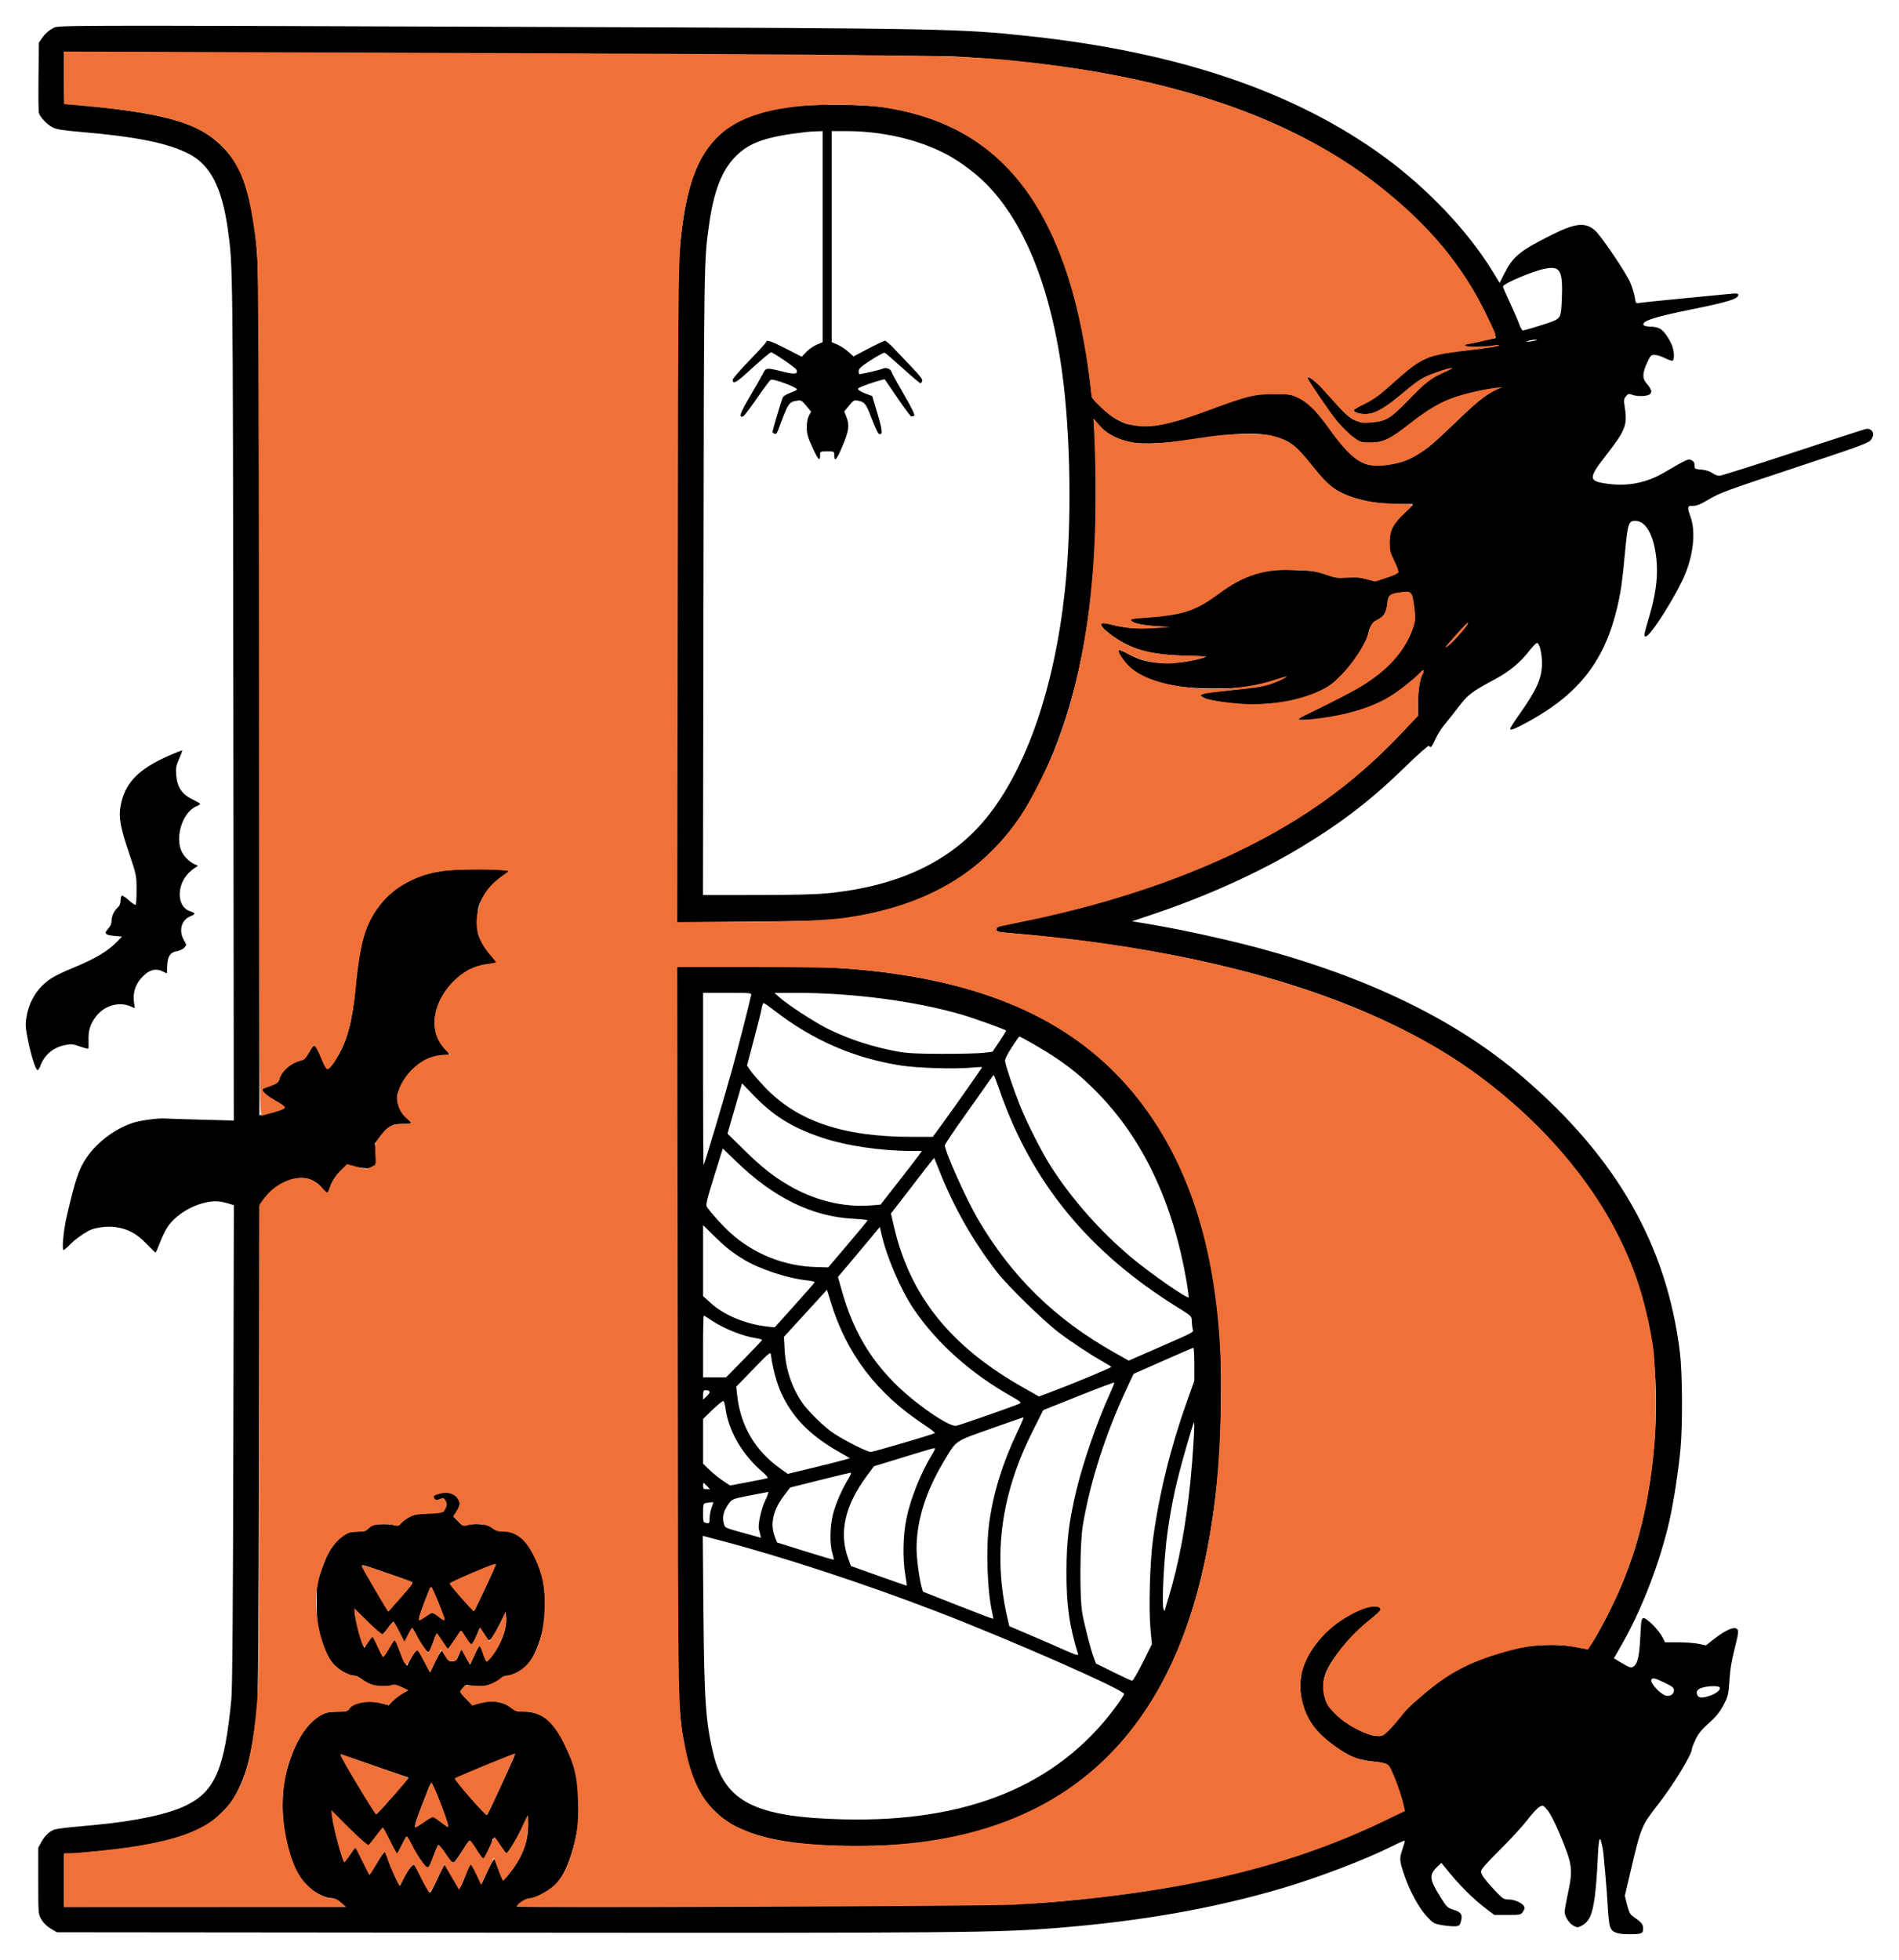 <?xml version="1.0" encoding="UTF-8"?>
<svg xmlns="http://www.w3.org/2000/svg" width="768" height="792.552" viewBox="0 0 1476.751 1523.96" version="1.1">
  <g transform="translate(-376.249,-226.04)">
    <path d="M 416.975 248.250 C 414.377 249.564, 411.274 252.302, 409.513 254.834 L 406.500 259.167 406.201 285.321 C 406.037 299.706, 406.156 312.485, 406.466 313.720 C 407.301 317.048, 412.770 322.842, 417.217 325.111 C 420.184 326.624, 425.212 327.449, 438.126 328.539 C 482.109 332.253, 507.111 337.303, 523.275 345.738 C 539.938 354.434, 548.875 371.843, 553.442 404.500 C 557.372 432.604, 557.344 430.198, 557.709 768.411 L 558.063 1097.321 532.282 1096.624 C 518.102 1096.240, 505.600 1095.844, 504.500 1095.743 C 499.625 1095.297, 485.198 1097.247, 479.616 1099.107 C 465.598 1103.777, 452.087 1113.853, 443.805 1125.813 C 437.576 1134.806, 434.942 1142.571, 428.045 1172.270 C 425.685 1182.436, 424.235 1198, 425.650 1198 C 426.169 1198, 428.373 1196.152, 430.547 1193.894 C 434.215 1190.084, 438.902 1186.594, 445 1183.132 C 449.375 1180.648, 459.210 1179.223, 465.778 1180.121 C 475.581 1181.462, 482.425 1185.103, 490.014 1193.014 C 493.699 1196.856, 496.944 1200, 497.224 1200 C 497.505 1200, 499.163 1196.215, 500.909 1191.589 C 502.655 1186.963, 505.688 1181.076, 507.650 1178.507 C 512.833 1171.719, 521.727 1165.588, 530.751 1162.583 C 539.653 1159.618, 545.444 1159.349, 552.871 1161.554 L 558.106 1163.109 557.707 1349.304 C 557.425 1480.605, 556.964 1539.038, 556.143 1547.500 C 550.903 1601.507, 543.541 1618.760, 521 1629.858 C 507.277 1636.614, 481.922 1642.059, 450.500 1644.997 C 418.820 1647.959, 419.091 1647.918, 415.216 1650.364 C 413.020 1651.750, 410.331 1654.814, 408.732 1657.752 L 406 1662.771 406 1688.547 C 406 1714.311, 406.001 1714.327, 408.527 1718.636 C 410.086 1721.297, 412.861 1724.010, 415.777 1725.723 L 420.500 1728.500 765 1728.812 C 1122.957 1729.137, 1152.145 1728.880, 1200 1724.986 C 1264.331 1719.753, 1319.958 1709.912, 1372.703 1694.434 C 1401.048 1686.116, 1438.400 1671.846, 1459.293 1661.353 C 1464.197 1658.890, 1468.388 1657.054, 1468.607 1657.274 C 1468.826 1657.493, 1468.104 1660.291, 1467.003 1663.492 C 1464.376 1671.127, 1464.451 1672.566, 1468.033 1683.257 C 1472.341 1696.116, 1479.425 1709.265, 1485.691 1716.033 C 1490.801 1721.552, 1491.385 1721.884, 1497.918 1722.986 C 1501.691 1723.623, 1506.291 1723.999, 1508.139 1723.822 C 1511.112 1723.537, 1511.609 1723.058, 1512.445 1719.672 C 1513.696 1714.608, 1512.505 1712.882, 1506.407 1710.925 C 1501.854 1709.464, 1501.122 1708.742, 1496.268 1700.925 C 1487.712 1687.149, 1487.411 1683.798, 1494.151 1677.367 L 1497.157 1674.500 1499.147 1677 C 1510.967 1691.847, 1521.507 1702.413, 1533.394 1711.329 L 1538.288 1715 1548.621 1715 C 1558.646 1715, 1559.005 1714.923, 1560.658 1712.399 C 1561.895 1710.512, 1562.086 1709.345, 1561.356 1708.149 C 1559.773 1705.554, 1553.882 1703.003, 1549.466 1703.002 C 1545.908 1703, 1544.837 1702.381, 1540.386 1697.750 C 1531.847 1688.865, 1528 1683.744, 1528 1681.261 C 1528 1679.522, 1531.995 1674.922, 1542.824 1664.191 C 1550.977 1656.111, 1560.551 1645.686, 1564.098 1641.025 C 1567.645 1636.364, 1571.809 1631.864, 1573.352 1631.025 C 1576.094 1629.533, 1576.230 1629.585, 1579.535 1633.367 C 1581.556 1635.680, 1585.305 1642.917, 1588.860 1651.367 C 1599.133 1675.789, 1599.629 1679.305, 1595.500 1698.403 C 1594.125 1704.763, 1593 1711.158, 1593 1712.615 C 1593 1716.225, 1596.570 1721.727, 1600.097 1723.550 C 1602.625 1724.857, 1603.356 1724.868, 1605.752 1723.628 C 1612.099 1720.346, 1614.422 1715.401, 1616.399 1700.965 C 1617.262 1694.659, 1618.270 1681.963, 1618.639 1672.750 C 1619.274 1656.910, 1620.191 1652.535, 1621.574 1658.750 C 1621.910 1660.263, 1622.357 1662.175, 1622.567 1663 C 1623.215 1665.553, 1625.843 1695.859, 1626.512 1708.500 C 1626.861 1715.100, 1627.601 1721.970, 1628.157 1723.767 C 1629.598 1728.430, 1633.304 1730, 1642.869 1730 C 1653.018 1730, 1654 1729.601, 1654 1725.482 C 1654 1722.182, 1652.761 1720.739, 1645.681 1715.792 C 1643.900 1714.548, 1642.770 1712.184, 1641.520 1707.082 L 1639.804 1700.079 1643.980 1682.290 C 1652.447 1646.221, 1652.570 1645.920, 1665.709 1628.995 C 1677.908 1613.282, 1691.998 1590.121, 1692.001 1585.779 C 1692.001 1585.075, 1693.282 1581.800, 1694.847 1578.500 C 1696.955 1574.053, 1699.635 1570.763, 1705.201 1565.790 C 1710.833 1560.757, 1713.664 1557.265, 1716.522 1551.826 C 1720.057 1545.099, 1720.390 1543.735, 1721.104 1533.036 C 1721.798 1522.659, 1722.628 1518.069, 1727.020 1500.355 C 1727.721 1497.526, 1728.018 1494.488, 1727.679 1493.605 C 1726.273 1489.941, 1719.067 1492.681, 1708.697 1500.822 L 1702.894 1505.378 1697.137 1504.189 C 1693.970 1503.535, 1686.803 1503, 1681.210 1503 L 1671.041 1503 1668.911 1498.825 C 1666.103 1493.321, 1656.516 1483.755, 1654.243 1484.189 C 1652.727 1484.479, 1652.417 1486.280, 1651.862 1498.011 C 1651.159 1512.877, 1649.959 1518.822, 1647.149 1521.365 C 1645.010 1523.301, 1643.771 1522.977, 1636.392 1518.550 L 1631.284 1515.485 1637.287 1504.992 C 1653.095 1477.361, 1666.900 1441.524, 1674.477 1408.450 C 1677.671 1394.509, 1681.562 1369.229, 1683.089 1352.500 C 1684.820 1333.544, 1684.566 1293.310, 1682.616 1277.500 C 1672.369 1194.424, 1633.809 1126.712, 1561.069 1064.059 C 1509.532 1019.670, 1441.110 986.211, 1354.500 963.045 C 1326.599 955.583, 1288.660 947.474, 1262 943.276 L 1256.500 942.410 1272.500 937.047 C 1314.611 922.931, 1355.934 904.215, 1388.348 884.577 C 1420.420 865.145, 1442.884 847.785, 1469.345 821.982 C 1478.969 812.597, 1487.124 805.392, 1487.477 805.963 C 1488.731 807.992, 1489.762 806.920, 1492.491 800.750 C 1494.011 797.313, 1497.360 792.025, 1499.933 789 C 1502.506 785.975, 1507.453 779.742, 1510.927 775.150 C 1517.755 766.122, 1520.918 763.753, 1539.161 754 C 1550.112 748.146, 1558.736 740.916, 1566.002 731.497 C 1568.335 728.474, 1570.805 726, 1571.492 726 C 1573.443 726, 1575.506 734.789, 1575.365 742.500 C 1575.158 753.797, 1570.914 763.081, 1557.127 782.397 C 1553.242 787.840, 1550.284 792.651, 1550.554 793.087 C 1551.191 794.118, 1555.526 792.257, 1565.938 786.485 C 1604.525 765.093, 1624.301 739.360, 1633.938 698 C 1636.774 685.827, 1637.787 678.666, 1639.961 655.406 C 1642.042 633.152, 1642.743 630.996, 1647.905 631.004 C 1656.933 631.017, 1663.493 644.330, 1664.656 665 C 1665.330 676.971, 1663.326 690.531, 1658.561 706.239 C 1654.816 718.586, 1654.390 721, 1655.961 721 C 1659.688 721, 1680.611 687.760, 1687.022 671.652 C 1693.271 655.950, 1694.815 639.114, 1691 628.260 C 1688.108 620.031, 1688.268 619.237, 1692.797 619.356 C 1695.712 619.432, 1698.655 618.219, 1705.469 614.133 C 1713.394 609.380, 1720.472 606.785, 1771.616 589.884 C 1820.104 573.860, 1829.204 570.556, 1830.944 568.344 C 1832.075 566.906, 1833 564.923, 1833 563.937 C 1833 561.010, 1830.195 558.922, 1827.178 559.603 C 1825.705 559.936, 1800.017 568.261, 1770.093 578.104 C 1740.169 587.947, 1714.588 596, 1713.247 596 C 1711.906 596, 1709.431 595.019, 1707.746 593.819 C 1705.850 592.469, 1702.648 591.470, 1699.342 591.195 C 1694.217 590.770, 1694 590.635, 1694 587.855 C 1694 585.762, 1693.330 584.652, 1691.586 583.857 C 1688.981 582.671, 1688.503 582.887, 1670.500 593.387 C 1656.337 601.648, 1642.010 604.426, 1625.587 602.097 C 1611.420 600.088, 1611.358 597.850, 1624.977 580.332 C 1640.655 560.166, 1642.001 556.588, 1639.582 541.497 C 1638.912 537.318, 1639.089 536.112, 1640.652 534.181 C 1642.277 532.175, 1642.896 532.010, 1645.327 532.934 C 1649.585 534.553, 1657.590 534.267, 1659.427 532.431 C 1661.211 530.646, 1660.499 528.659, 1656.247 523.549 C 1653.257 519.956, 1653.536 515.878, 1657.340 507.568 C 1659.632 502.563, 1660.202 502, 1662.978 502 C 1664.677 502, 1668.318 503.141, 1671.071 504.536 C 1673.823 505.931, 1676.508 506.804, 1677.037 506.477 C 1678.522 505.559, 1678.177 498.669, 1676.439 494.509 C 1673.953 488.559, 1669.877 482.988, 1666.873 481.435 C 1665.348 480.646, 1662.079 480, 1659.609 480 C 1657.139 480, 1654.798 479.482, 1654.406 478.848 C 1652.506 475.774, 1662.375 472.558, 1692.500 466.435 C 1720.606 460.723, 1728 458.411, 1728 455.336 C 1728 454.190, 1726.841 454.014, 1722.250 454.462 C 1719.088 454.771, 1702.550 456.371, 1685.500 458.019 C 1668.450 459.667, 1653.090 461.247, 1651.367 461.531 C 1648.293 462.037, 1648.221 461.957, 1647.533 457.273 C 1647.148 454.648, 1645.609 449.575, 1644.114 446 C 1640.861 438.220, 1621.444 409.475, 1616.524 405.156 C 1609.045 398.589, 1601.171 399.459, 1582.368 408.930 C 1557.747 421.331, 1552.742 425.489, 1545.842 439.271 L 1542.453 446.042 1536.787 436.771 C 1517.860 405.800, 1486.198 372.421, 1452.366 347.773 C 1382.989 297.229, 1292.614 266.586, 1176 254.066 C 1122.685 248.343, 1108.573 248.075, 803.500 247.005 C 399.834 245.589, 422.380 245.516, 416.975 248.250 M 426 286.750 C 426 302.281, 426.291 307.001, 427.250 307.005 C 438.195 307.049, 477.901 311.872, 494 315.113 C 522.245 320.798, 536.084 327.047, 549.059 339.973 C 563.814 354.672, 570.070 370.828, 574.431 405.500 C 577.863 432.781, 578 446.799, 578 770.691 L 578 1093.223 581.750 1092.574 C 583.813 1092.217, 588.302 1090.962, 591.726 1089.786 C 598.871 1087.331, 598.777 1086.441, 590.955 1082.477 C 585.240 1079.581, 580 1075.284, 580 1073.493 C 580 1072.747, 582.812 1071.227, 586.404 1070.032 C 591.747 1068.254, 592.917 1067.453, 593.467 1065.200 C 595.098 1058.519, 601.449 1052.978, 610.500 1050.341 C 612.675 1049.708, 614.434 1047.888, 616.893 1043.730 C 620.994 1036.794, 621.605 1037.067, 626.038 1047.819 C 627.779 1052.043, 629.598 1055.917, 630.079 1056.426 C 631.395 1057.822, 634.702 1054.353, 639.063 1047.002 C 646.347 1034.725, 650.405 1019.158, 652.489 995.500 C 655.974 955.939, 661.180 940.427, 676.452 924.106 C 686.595 913.266, 699.983 906.567, 717.500 903.566 C 730.487 901.342, 769.603 901.270, 771.799 903.466 C 771.989 903.656, 769 906.156, 765.158 909.022 C 757.742 914.554, 753.284 919.954, 749.717 927.729 C 747.927 931.631, 747.529 934.322, 747.534 942.500 C 747.541 952.029, 747.700 952.777, 750.923 958.388 C 752.783 961.627, 756.272 966.491, 758.675 969.197 C 761.079 971.904, 762.843 974.445, 762.595 974.846 C 762.348 975.246, 759.975 975.651, 757.323 975.745 C 734.483 976.555, 711.759 1002.570, 714.479 1024.792 C 715.229 1030.924, 719.182 1038.943, 723.412 1042.918 C 724.802 1044.223, 725.701 1045.675, 725.410 1046.145 C 725.120 1046.615, 722.505 1047, 719.601 1047 C 713.043 1047, 704.314 1051.114, 697.090 1057.609 C 691.168 1062.933, 684.988 1074.341, 685.022 1079.884 C 685.052 1084.760, 687.986 1090.767, 692.378 1094.946 C 694.370 1096.842, 696 1098.754, 696 1099.196 C 696 1099.638, 692.962 1100.013, 689.250 1100.028 C 683.398 1100.052, 681.999 1100.435, 678.731 1102.910 C 676.657 1104.479, 673.351 1107.872, 671.383 1110.450 L 667.804 1115.137 668.469 1122.818 C 669.325 1132.723, 668.243 1134.490, 661.338 1134.459 C 658.677 1134.447, 654.401 1133.806, 651.836 1133.035 C 647.282 1131.664, 647.086 1131.697, 643.518 1134.419 C 638.617 1138.157, 634.112 1144.553, 632.723 1149.746 C 631.465 1154.451, 629.697 1155.182, 627.878 1151.750 C 624.856 1146.048, 617.660 1142, 610.543 1142 C 600.854 1142, 586.372 1150.698, 580.455 1160.071 L 578.073 1163.845 577.693 1354.672 C 577.423 1489.811, 576.977 1548.418, 576.162 1555.500 C 572.559 1586.810, 568.933 1602.386, 561.863 1616.924 C 557.553 1625.789, 555.575 1628.562, 548.647 1635.457 C 542.688 1641.388, 538.316 1644.696, 532.369 1647.772 C 516.557 1655.951, 487.826 1662.330, 452.447 1665.518 C 442.576 1666.408, 432.587 1667.357, 430.250 1667.629 L 426 1668.123 426 1688.061 L 426 1708 535.035 1708 L 644.070 1708 640.653 1705 C 638.433 1703.051, 636.153 1702, 634.146 1702 C 629.515 1702, 620.731 1697.715, 615.526 1692.917 C 603.882 1682.184, 596.004 1656.945, 596.001 1630.360 C 596 1616.066, 597.830 1605.356, 602.512 1592.256 C 606.824 1580.192, 612.470 1570.705, 618.939 1564.654 C 625.579 1558.443, 629.255 1557, 638.438 1557 C 645.586 1557, 646.043 1556.861, 648.121 1554.051 C 651.683 1549.233, 662.582 1547.664, 673.032 1550.466 L 678.500 1551.932 681.500 1548.520 C 683.150 1546.644, 686.467 1544.004, 688.872 1542.655 L 693.244 1540.201 688.587 1538.141 C 684.512 1536.339, 683.263 1536.215, 678.601 1537.151 C 671.952 1538.487, 663.362 1536.328, 657.809 1531.926 C 655.778 1530.317, 653.356 1529, 652.425 1529 C 645.213 1529, 634.711 1521.311, 630.457 1512.915 C 629.119 1510.275, 626.815 1504.152, 625.337 1499.307 C 622.903 1491.331, 622.643 1488.944, 622.582 1474 L 622.514 1457.500 626.212 1446.801 C 630.253 1435.112, 633.303 1429.536, 638.866 1423.668 C 643.947 1418.309, 646.950 1417, 654.163 1417 C 659.774 1417, 660.650 1416.718, 662.586 1414.290 C 664.488 1411.905, 665.578 1411.533, 671.675 1411.188 C 675.486 1410.973, 680.229 1411.245, 682.215 1411.794 C 685.546 1412.714, 686.046 1412.556, 688.663 1409.765 C 693.322 1404.797, 699.031 1402.827, 709.889 1402.443 C 718.736 1402.129, 719.675 1401.900, 721.699 1399.554 C 723.571 1397.385, 723.743 1396.560, 722.851 1394.003 C 721.710 1390.731, 720.926 1390.434, 717.818 1392.098 C 716.227 1392.949, 715.429 1392.858, 714.265 1391.694 C 712.197 1389.626, 713.347 1388.253, 718.253 1386.932 C 723.402 1385.545, 728.595 1386.876, 731.944 1390.440 C 734.679 1393.352, 734.318 1397.340, 730.883 1402.164 L 728.750 1405.160 732.489 1408.988 C 735.900 1412.482, 736.483 1412.728, 739.151 1411.798 C 740.759 1411.237, 745.145 1410.952, 748.897 1411.164 C 754.353 1411.472, 756.410 1412.075, 759.162 1414.174 C 761.556 1416.001, 763.394 1416.647, 765.207 1416.301 C 770.195 1415.347, 778.803 1418.750, 783.641 1423.588 C 789.046 1428.994, 795.153 1441.267, 798.026 1452.500 C 800.338 1461.543, 800.846 1480.507, 799.029 1490 C 796.749 1501.914, 791.473 1514.908, 786.532 1520.780 C 783.505 1524.377, 774.747 1529, 770.959 1529 C 769.502 1529, 767.522 1529.871, 766.559 1530.935 C 761.953 1536.024, 750.622 1538.650, 741.880 1536.653 C 738.599 1535.904, 738.071 1536.092, 736.245 1538.663 L 734.229 1541.500 738.865 1546.735 L 743.500 1551.970 748.409 1550.485 C 755.725 1548.272, 763.588 1548.594, 769.500 1551.351 C 772.250 1552.633, 775.085 1554.389, 775.801 1555.254 C 776.729 1556.377, 778.952 1556.841, 783.573 1556.877 C 794.920 1556.964, 803.507 1562.083, 810.540 1572.956 C 827.896 1599.785, 831.439 1635.660, 820.058 1669.327 C 816.229 1680.656, 812.574 1687.225, 807.023 1692.757 C 802.253 1697.511, 794.097 1701.974, 790.151 1701.990 C 787.333 1702.002, 781.565 1704.615, 779.883 1706.641 C 778.824 1707.917, 802.707 1708.051, 971.587 1707.714 C 1173.156 1707.313, 1172.937 1707.317, 1216 1702.944 C 1309.123 1693.487, 1385.658 1673.627, 1452.526 1641.566 C 1462.040 1637.005, 1468 1633.585, 1468 1632.687 C 1468 1629.069, 1459.611 1604.553, 1456.873 1600.169 C 1455.231 1597.539, 1451.611 1596.357, 1443 1595.638 C 1439.425 1595.339, 1433.859 1594.179, 1430.631 1593.060 C 1418.601 1588.890, 1398.549 1572.966, 1394.037 1564 C 1386.921 1549.860, 1385.429 1533.353, 1390.142 1520.907 C 1397.168 1502.350, 1416.433 1483.617, 1435.317 1476.980 C 1443.863 1473.976, 1451.119 1474.642, 1449.715 1478.302 C 1449.397 1479.128, 1445.855 1482.424, 1441.843 1485.625 C 1428.267 1496.458, 1414.242 1512.601, 1408.547 1523.952 C 1401.815 1537.369, 1405.700 1551.590, 1419.100 1562.582 C 1426.555 1568.698, 1439.655 1575.164, 1445.780 1575.753 C 1450.425 1576.199, 1451.013 1575.984, 1455.021 1572.365 C 1457.376 1570.239, 1460.992 1566.250, 1463.059 1563.500 C 1468.195 1556.664, 1474.033 1550.792, 1484.036 1542.400 C 1505.045 1524.777, 1521.537 1516.583, 1552.500 1508.385 C 1565.702 1504.890, 1587.252 1503.989, 1600.099 1506.397 C 1604.805 1507.278, 1609.305 1508, 1610.098 1508 C 1611.939 1508, 1618.204 1497.840, 1626.836 1480.857 C 1647.370 1440.457, 1658.123 1401.051, 1662.545 1350 C 1670.981 1252.598, 1643.441 1175.698, 1575.027 1105.619 C 1541.802 1071.585, 1510.487 1048.655, 1467.309 1026.743 C 1390.496 987.762, 1289.449 962.769, 1164.750 951.908 C 1151.792 950.779, 1151 950.588, 1151 948.594 C 1151 946.658, 1152.424 946.191, 1167.750 943.102 C 1269.457 922.604, 1352.113 888.741, 1414.502 842.012 C 1435.513 826.275, 1451.327 812.013, 1469.096 792.780 L 1479 782.060 1479.012 771.780 C 1479.023 761.715, 1480.405 753.848, 1483.020 748.963 C 1483.906 747.308, 1482.305 748.293, 1478.069 752.009 C 1456.527 770.907, 1439.310 779.186, 1412.530 783.526 C 1399.439 785.647, 1384.521 786.584, 1385.356 785.232 C 1385.725 784.636, 1396.033 779.211, 1408.263 773.178 C 1420.494 767.145, 1434.775 759.382, 1440 755.928 C 1457.290 744.499, 1469.886 729.523, 1474.845 714.500 C 1476.576 709.258, 1476.710 707.371, 1475.909 699.568 C 1475.393 694.546, 1474.294 689.572, 1473.399 688.206 C 1471.993 686.059, 1471.322 685.852, 1467.653 686.431 C 1465.369 686.792, 1461.863 687.574, 1459.862 688.168 C 1456.439 689.186, 1456.185 689.550, 1455.546 694.363 C 1454.560 701.796, 1452.321 705.795, 1447.877 708.063 C 1443.500 710.296, 1441.513 712.963, 1440.475 718 C 1438.210 728.991, 1423.904 749.145, 1412.007 758.105 C 1392.691 772.653, 1351.787 777.956, 1317.682 770.333 C 1311.624 768.979, 1308.663 767.004, 1310.274 765.393 C 1310.561 765.106, 1319.279 764.013, 1329.648 762.963 C 1352.991 760.601, 1359.449 759.525, 1366.497 756.828 C 1373.774 754.044, 1373.048 753.572, 1365.229 756.006 C 1352.036 760.112, 1341.381 761.396, 1320.500 761.396 C 1292.934 761.396, 1274.764 757.814, 1261.140 749.694 C 1252.694 744.660, 1243.906 733.761, 1246.334 731.332 C 1246.650 731.016, 1249.364 732.143, 1252.364 733.836 C 1262.653 739.643, 1270.129 741.464, 1283.500 741.419 C 1292.817 741.388, 1297.624 740.838, 1305 738.957 L 1314.500 736.536 1296 735.848 C 1274.187 735.038, 1262.800 732.599, 1250.184 726.035 C 1240.708 721.105, 1230.940 712.762, 1232.613 711.028 C 1233.452 710.158, 1235.184 710.252, 1239.660 711.412 C 1250.683 714.268, 1260.084 715.116, 1272 714.329 L 1283.500 713.570 1273.500 712.819 C 1262.538 711.996, 1255.500 710.073, 1255.500 707.899 C 1255.500 706.867, 1257.205 706.441, 1262 706.273 C 1274.400 705.841, 1290.533 703.767, 1297 701.774 C 1306.264 698.919, 1313.079 695.237, 1324.471 686.933 C 1336.345 678.278, 1345.769 673.730, 1357.699 670.896 C 1365.308 669.089, 1368.666 668.869, 1382.500 669.275 C 1396.887 669.697, 1399.379 670.042, 1407.218 672.701 C 1415.155 675.393, 1416.512 675.575, 1422.369 674.733 C 1427.690 673.968, 1430.193 674.159, 1436.843 675.841 L 1444.883 677.874 1453.191 675.350 C 1464.929 671.785, 1464.954 671.741, 1460.368 662.879 C 1456.998 656.367, 1456.559 654.697, 1456.585 648.506 C 1456.626 638.796, 1459.241 633.417, 1468.090 624.845 L 1475.156 618 1464.019 618 C 1439.655 618, 1419.678 612.158, 1408.255 601.693 C 1405.738 599.387, 1399.531 592.291, 1394.462 585.925 C 1381.625 569.804, 1376.011 566.431, 1357.626 563.786 C 1348.055 562.409, 1329.092 563.802, 1305.924 567.585 C 1287.074 570.662, 1264.636 571.770, 1255.784 570.060 C 1246.339 568.235, 1235.938 562.872, 1231.030 557.297 L 1226.880 552.582 1227.690 565.541 C 1228.903 584.951, 1228.574 642.104, 1227.134 662 C 1222.673 723.646, 1211.352 774.345, 1192.044 819.154 C 1179.853 847.446, 1167.300 867.291, 1150.500 884.830 C 1120.169 916.496, 1083.021 933.569, 1029.001 940.670 C 1020.381 941.803, 1003.035 942.311, 959.750 942.696 L 902 943.210 902.006 708.355 C 902.010 565.304, 902.410 464.119, 903.031 449.500 C 905.914 381.604, 914.513 350.717, 936.170 330.458 C 948.343 319.070, 965.017 312.623, 992 308.869 C 1006.581 306.841, 1048.614 307.105, 1063 309.316 C 1114.901 317.293, 1152.266 340.266, 1179.360 380.857 C 1201.136 413.481, 1217.062 463.427, 1223.681 519.852 L 1225.482 535.205 1232.660 542.500 C 1237.613 547.534, 1241.936 550.828, 1246.611 553.129 C 1252.660 556.107, 1254.466 556.504, 1263.495 556.838 C 1275.933 557.298, 1285.863 555.428, 1302.500 549.489 C 1309.100 547.134, 1320.800 542.962, 1328.500 540.218 C 1348.278 533.172, 1355.668 531.709, 1369.280 532.147 C 1379.056 532.462, 1381.219 532.861, 1386.088 535.248 C 1393.759 539.010, 1400.004 545.303, 1411.705 561.064 C 1427.326 582.104, 1434.790 587.934, 1446.162 587.978 C 1460.080 588.032, 1474.769 582.912, 1486.892 573.782 C 1489.858 571.548, 1500.236 562.021, 1509.955 552.610 C 1521.341 541.585, 1529.907 534.166, 1534.040 531.750 C 1541.447 527.420, 1540.844 527.273, 1527.033 530.041 C 1505.791 534.300, 1490.819 541.378, 1473.057 555.560 C 1459.009 566.777, 1455.077 568.998, 1447.326 570.096 C 1440.234 571.100, 1436.286 570.671, 1431.871 568.416 C 1427.464 566.166, 1418.114 557.031, 1412.012 549.016 C 1404.661 539.359, 1393 521.593, 1393 520.050 C 1393 516.904, 1402.058 524.385, 1411.102 535 C 1425.871 552.336, 1428.926 554.363, 1439.961 554.151 C 1453.875 553.884, 1456.226 552.508, 1474.038 534.201 C 1484.947 522.990, 1487.616 520.809, 1495.019 517.055 C 1504.396 512.299, 1502.549 512.328, 1489.960 517.135 C 1483.507 519.600, 1479.554 522.049, 1471.789 528.392 C 1466.331 532.852, 1459.983 538.021, 1457.683 539.880 C 1451.227 545.096, 1444.296 547.979, 1438.184 547.990 C 1432.551 548.001, 1428.978 546.722, 1429.033 544.715 C 1429.051 544.047, 1432.989 541.624, 1437.783 539.331 C 1444.604 536.069, 1449.005 532.915, 1458.018 524.831 C 1482.584 502.797, 1483.970 502.192, 1519.500 498.003 C 1540.076 495.577, 1543.513 494.844, 1530.372 495.685 C 1521.756 496.236, 1513.154 495.512, 1514.331 494.336 C 1514.809 493.857, 1537.457 489.001, 1539.212 489 C 1539.604 489, 1538.430 485.513, 1536.604 481.250 C 1523.589 450.872, 1505.526 424.588, 1480.003 398.890 C 1431.136 349.688, 1368.998 316.047, 1287.500 294.670 C 1237.987 281.682, 1184.315 273.821, 1119 269.988 C 1104.610 269.144, 811.214 267.561, 520.750 266.761 L 426 266.500 426 286.750 M 1003.500 328.642 C 972.188 332.211, 959.157 336.693, 948.339 347.615 C 937.554 358.504, 931.342 374.495, 927.603 401 C 923.698 428.673, 923.708 428.030, 923.314 677.750 L 922.928 922 964.714 921.980 C 993.794 921.966, 1010.817 921.521, 1020.699 920.516 C 1075.209 914.970, 1115.660 895.768, 1142.921 862.500 C 1174.395 824.090, 1196.306 760.689, 1204.437 684.500 C 1209.899 633.315, 1208.915 563.586, 1202.034 514.297 C 1191.891 441.630, 1168.080 388.132, 1133.500 360.316 C 1122.007 351.070, 1112.540 345.418, 1100.051 340.345 C 1080.447 332.381, 1057.293 328, 1034.814 328 L 1023 328 1023 410.036 L 1023 492.071 1027.420 493.966 C 1029.850 495.008, 1033.665 497.510, 1035.897 499.526 L 1039.954 503.191 1051.560 497.096 C 1057.943 493.743, 1063.762 491, 1064.492 491 C 1065.222 491, 1068.447 493.805, 1071.659 497.234 C 1074.872 500.663, 1081.225 507.342, 1085.778 512.078 C 1091.663 518.198, 1093.873 521.167, 1093.421 522.344 C 1093.072 523.255, 1092.403 524, 1091.934 524 C 1091.465 524, 1085.326 518.788, 1078.291 512.417 C 1071.256 506.046, 1064.962 500.607, 1064.304 500.330 C 1063.646 500.054, 1058.809 502.613, 1053.554 506.017 C 1045.860 511.001, 1044 512.672, 1044 514.603 C 1044 515.921, 1044.177 517, 1044.393 517 C 1046.201 517, 1060.902 513.562, 1062.343 512.802 C 1065.022 511.389, 1068.757 512.655, 1069.571 515.252 C 1069.959 516.489, 1074.302 524.414, 1079.223 532.865 C 1085.295 543.291, 1087.844 548.556, 1087.153 549.247 C 1086.593 549.807, 1085.542 550.037, 1084.817 549.757 C 1084.093 549.478, 1079.271 543.006, 1074.103 535.375 C 1068.934 527.744, 1064.536 521.302, 1064.330 521.061 C 1063.917 520.578, 1051.952 524.286, 1046.289 526.653 C 1043.307 527.898, 1042.947 528.355, 1044.108 529.413 C 1044.874 530.110, 1047.534 531.425, 1050.021 532.335 L 1054.542 533.990 1058.636 547.745 C 1062.586 561.013, 1062.829 564.669, 1059.677 563.412 C 1059.030 563.154, 1056.519 557.760, 1054.098 551.425 C 1049.615 539.696, 1048.881 538.747, 1043.362 537.563 C 1040.517 536.953, 1039.876 537.315, 1036.499 541.435 L 1032.775 545.981 1034.388 550.010 C 1037.018 556.585, 1036.427 561.074, 1031.361 573.013 C 1026.793 583.778, 1025 585.730, 1025 579.941 C 1025 577.043, 1024.920 577, 1019.500 577 C 1014.127 577, 1014 577.066, 1014 579.833 C 1014 585.230, 1012.657 583.944, 1008.166 574.244 C 1004.433 566.183, 1003.648 563.464, 1003.619 558.500 C 1003.597 554.706, 1004.210 551.328, 1005.286 549.311 L 1006.988 546.123 1003.244 541.582 C 999.810 537.418, 999.211 537.088, 996.018 537.609 C 989.540 538.667, 989.311 539.028, 981.077 561.231 C 980.389 563.086, 979.573 563.773, 978.532 563.374 C 977.689 563.051, 977 562.374, 977 561.870 C 977 560.457, 984.110 536.713, 985.088 534.859 C 985.564 533.956, 988.214 532.405, 990.977 531.411 C 993.740 530.418, 996 529.255, 996 528.827 C 996 527.143, 977.932 520.429, 975.702 521.284 C 975.029 521.542, 970.235 527.931, 965.050 535.481 C 959.864 543.031, 955.001 549.446, 954.244 549.737 C 950.402 551.211, 951.652 547.480, 959.394 534.355 C 963.973 526.593, 968.570 518.500, 969.610 516.371 C 971.829 511.827, 972.256 511.792, 985.309 515.069 C 994.393 517.350, 996.970 516.971, 995.656 513.545 C 995.093 512.080, 977.440 500, 975.861 500 C 975.033 500, 968.481 505.580, 956.680 516.335 C 948.554 523.741, 946 524.931, 946 521.311 C 946 520.447, 951.850 513.714, 959 506.350 C 966.150 498.985, 972 492.519, 972 491.980 C 972 489.905, 975.922 491.221, 987.610 497.216 L 999.728 503.431 1003.199 499.751 C 1005.108 497.727, 1008.769 495.171, 1011.335 494.071 L 1016 492.071 1016 410.036 L 1016 328 1011.250 328.150 C 1008.638 328.232, 1005.150 328.454, 1003.500 328.642 M 1577.500 435.015 C 1567.833 436.938, 1545 446.683, 1545 448.886 C 1545 449.361, 1547.397 454.869, 1550.327 461.125 C 1553.256 467.381, 1556.495 474.863, 1557.524 477.750 C 1558.553 480.637, 1559.869 482.995, 1560.448 482.989 C 1561.998 482.972, 1579.933 477.479, 1584 475.776 C 1589.724 473.378, 1590.241 472.106, 1590.776 459.098 C 1591.718 436.231, 1589.709 432.586, 1577.500 435.015 M 1565 491 C 1563.041 491.627, 1562.933 491.797, 1564.500 491.782 C 1565.600 491.772, 1567.850 491.420, 1569.500 491 C 1572.195 490.314, 1572.246 490.235, 1570 490.218 C 1568.625 490.208, 1566.375 490.560, 1565 491 M 1511.387 716.814 C 1508.575 719.941, 1505.006 724.075, 1503.455 726 C 1501.083 728.944, 1501.392 728.785, 1505.400 725 C 1511.146 719.574, 1518.515 710.975, 1517.343 711.064 C 1516.879 711.099, 1514.199 713.687, 1511.387 716.814 M 507.950 813.445 C 483.743 824.008, 473.184 834.972, 470.005 852.848 C 468.430 861.704, 469.810 869.288, 476.693 889.618 C 482.269 906.090, 482.409 906.771, 482.454 917.662 C 482.479 923.802, 482.172 929.155, 481.770 929.559 C 481.369 929.962, 478.995 928.407, 476.496 926.103 C 473.996 923.798, 471.511 922.184, 470.975 922.515 C 470.439 922.847, 470 924.597, 470 926.404 C 470 928.473, 469.222 930.394, 467.898 931.593 C 464.893 934.312, 463 938.391, 463 942.146 C 463 944.307, 462.100 946.330, 460.307 948.202 C 456.820 951.841, 458.068 953.175, 465.535 953.794 L 471.141 954.259 467.820 957.727 C 460.267 965.615, 450.083 971.674, 432 979.036 C 426.225 981.387, 419.250 984.745, 416.500 986.498 C 405.915 993.247, 399.034 1003.823, 396.873 1016.663 C 395.862 1022.673, 395.989 1024.826, 397.923 1034.458 C 400.460 1047.087, 404.048 1058.281, 405.500 1058.097 C 406.050 1058.027, 406.950 1056.718, 407.500 1055.188 C 410.659 1046.400, 417.238 1040.684, 426.405 1038.761 C 431.585 1037.674, 432.764 1037.768, 438.310 1039.711 C 441.695 1040.897, 444.660 1041.674, 444.897 1041.436 C 445.134 1041.199, 445.231 1038.320, 445.113 1035.039 C 444.836 1027.349, 446.386 1022.343, 450.880 1016.417 C 457.268 1007.994, 468.457 1004.657, 477.561 1008.461 L 481.059 1009.922 480.400 1004.958 C 479.524 998.357, 481.386 992.077, 485.719 987.016 C 491.566 980.185, 497.079 978.438, 503.050 981.526 C 504.672 982.365, 506.020 982.927, 506.044 982.776 C 506.068 982.624, 506.180 980.005, 506.294 976.956 C 506.564 969.683, 508.691 966.465, 513.763 965.654 C 515.908 965.311, 518.516 964.088, 519.558 962.936 C 521.422 960.876, 521.417 960.778, 519.227 956.973 C 515.032 949.684, 517.334 941.284, 524.290 938.501 C 528.610 936.772, 528.503 936.060, 523.678 934.419 C 519 932.827, 515.998 927.809, 516.010 921.602 C 516.026 913.035, 520.672 905.202, 528.616 900.349 C 530.446 899.231, 530.443 899.177, 528.500 898.451 C 524.501 896.958, 519.933 892.791, 517.801 888.692 C 511.917 877.377, 518.154 857.493, 528.995 853.002 C 530.648 852.317, 531.971 851.474, 531.935 851.129 C 531.899 850.783, 529.104 849.148, 525.724 847.495 C 517.691 843.566, 514.012 838.017, 513.264 828.706 C 512.822 823.199, 513.138 821.444, 515.521 816.132 C 517.045 812.737, 518.114 809.805, 517.896 809.618 C 517.678 809.431, 513.202 811.153, 507.950 813.445 M 902.667 977.667 C 901.592 978.741, 901.917 1499.748, 903.009 1525.500 C 904.995 1572.356, 909.250 1597.523, 918.303 1615.955 C 924.049 1627.654, 936.005 1639.847, 947.500 1645.729 C 969.366 1656.920, 996.849 1661.437, 1043 1661.423 C 1092.614 1661.409, 1130.236 1654.716, 1166.792 1639.401 C 1212.034 1620.446, 1248.312 1588.479, 1274.169 1544.783 C 1301.372 1498.814, 1317.590 1440.329, 1324.025 1365 C 1325.813 1344.068, 1326.409 1289.526, 1325.074 1269 C 1318.974 1175.188, 1291.157 1105.797, 1239.891 1056.500 C 1189.406 1007.955, 1116.758 982.555, 1015.346 977.991 C 991.473 976.916, 903.670 976.664, 902.667 977.667 M 923 1065.167 C 923 1102.108, 923.188 1132.145, 923.418 1131.915 C 924.089 1131.245, 939.373 1080.031, 945.371 1058.355 C 949.739 1042.572, 958.103 1009.995, 960.417 999.750 C 960.783 998.131, 959.396 998, 941.906 998 L 923 998 923 1065.167 M 982.500 1001.638 C 988.760 1007.201, 1009.337 1020.647, 1019.069 1025.534 C 1035.560 1033.817, 1054.349 1040.012, 1074 1043.645 C 1081.407 1045.014, 1089.119 1045.412, 1109 1045.451 C 1123.025 1045.478, 1137.555 1045.125, 1141.289 1044.666 L 1148.077 1043.833 1153.509 1035.720 C 1156.496 1031.258, 1158.808 1027.474, 1158.645 1027.312 C 1157.766 1026.433, 1133.658 1017.771, 1124.810 1015.155 C 1088.914 1004.543, 1038.681 997.930, 994.813 998.042 L 978.500 998.083 982.500 1001.638 M 968.643 1009.750 C 968.306 1011.813, 965.587 1022.725, 962.600 1034 L 957.170 1054.500 959.835 1058.442 C 961.301 1060.611, 966.278 1066.363, 970.896 1071.226 C 996.269 1097.946, 1031.874 1110, 1085.430 1110 L 1101.647 1110 1110.186 1098.250 C 1120.308 1084.320, 1140 1056.267, 1140 1055.776 C 1140 1055.587, 1135.612 1055.818, 1130.250 1056.290 C 1117.749 1057.390, 1089.259 1056.456, 1076.953 1054.543 C 1040.815 1048.925, 1008.670 1035.051, 979.234 1012.369 C 974.688 1008.866, 970.583 1006, 970.112 1006 C 969.641 1006, 968.980 1007.688, 968.643 1009.750 M 1163 1040.471 C 1159.420 1045.967, 1157.620 1049.714, 1157.845 1051.207 C 1158.471 1055.367, 1164.152 1072.293, 1169.188 1085 C 1174.683 1098.867, 1186.117 1121.477, 1193.462 1133 C 1209.636 1158.376, 1232.527 1184.218, 1256.500 1204.167 C 1271.299 1216.481, 1299.355 1235.978, 1300.553 1234.781 C 1300.805 1234.529, 1300.093 1228.962, 1298.970 1222.411 C 1288.455 1161.041, 1264.956 1111.428, 1229.286 1075.284 C 1217.480 1063.320, 1209.242 1056.511, 1195.500 1047.358 C 1187.881 1042.284, 1169.963 1031.968, 1168.846 1032.014 C 1168.656 1032.022, 1166.025 1035.828, 1163 1040.471 M 1145 1067.242 C 1143.075 1070.097, 1134.638 1082.049, 1126.250 1093.802 C 1117.862 1105.555, 1111 1115.827, 1111 1116.629 C 1111 1121.241, 1127.731 1158.609, 1136.550 1173.693 C 1162.807 1218.605, 1196.669 1251.758, 1242.753 1277.673 L 1254.006 1284.001 1273.253 1275.576 C 1307.740 1260.479, 1304.323 1262.363, 1303.617 1258.836 C 1303.278 1257.139, 1303 1254.317, 1303 1252.565 C 1303 1249.604, 1302.279 1248.934, 1292.750 1243.046 C 1223.028 1199.963, 1178.321 1145.497, 1153.382 1073.255 C 1151.247 1067.071, 1149.275 1062.020, 1149 1062.031 C 1148.725 1062.042, 1146.925 1064.387, 1145 1067.242 M 949.516 1081.438 C 947.436 1088.622, 944.893 1097.425, 943.863 1101 L 941.992 1107.500 954.746 1120.026 C 968.451 1133.486, 976.686 1140.053, 989.191 1147.491 C 1008.859 1159.190, 1031.969 1164.962, 1052.739 1163.362 L 1060.978 1162.727 1073.974 1146.113 C 1081.122 1136.976, 1088.366 1127.588, 1090.071 1125.250 L 1093.173 1121 1085.337 1120.977 C 1060.716 1120.906, 1033.630 1116.838, 1014.674 1110.365 C 991.871 1102.578, 977.484 1093.575, 961.898 1077.338 L 953.296 1068.377 949.516 1081.438 M 931.527 1140.913 C 925.498 1160.280, 924.882 1162.989, 926.112 1164.711 C 930.106 1170.301, 938.233 1179.216, 944.470 1184.849 C 962.558 1201.185, 986.347 1210.614, 1011.104 1211.260 L 1020.314 1211.500 1035.603 1193.500 C 1044.012 1183.600, 1050.917 1175.229, 1050.946 1174.899 C 1050.976 1174.568, 1045.938 1174.027, 1039.750 1173.696 C 1007.792 1171.988, 978.091 1157.471, 948.951 1129.319 L 938.330 1119.058 931.527 1140.913 M 1091.278 1140.884 C 1085.106 1148.923, 1077.589 1158.667, 1074.574 1162.539 L 1069.092 1169.577 1071.423 1179.665 C 1083.917 1233.741, 1115.376 1272.943, 1171.943 1304.927 L 1184.252 1311.888 1190.876 1309.412 C 1208.992 1302.641, 1240.781 1289.454, 1240.415 1288.862 C 1240.187 1288.493, 1237.412 1286.739, 1234.250 1284.965 C 1224.236 1279.346, 1209.838 1269.850, 1199.503 1262.047 C 1188.102 1253.440, 1159.941 1225.937, 1151.842 1215.500 C 1133.057 1191.292, 1118.357 1165.559, 1106.999 1137 C 1104.702 1131.225, 1102.750 1126.448, 1102.661 1126.384 C 1102.573 1126.320, 1097.450 1132.845, 1091.278 1140.884 M 923 1206.236 L 923 1233.832 929.119 1239.370 C 939.400 1248.674, 955.951 1255.562, 972.593 1257.464 L 978.685 1258.160 994.093 1241.010 C 1002.567 1231.577, 1009.632 1223.496, 1009.793 1223.051 C 1009.954 1222.606, 1007.029 1221.917, 1003.293 1221.520 C 988.341 1219.930, 966.642 1212.716, 954.500 1205.300 C 945.355 1199.714, 940.269 1195.660, 931.250 1186.771 L 923 1178.639 923 1206.236 M 1052.416 1189.764 C 1047.991 1195.119, 1040.656 1203.870, 1036.116 1209.211 L 1027.862 1218.922 1031.041 1230.146 C 1039.191 1258.918, 1051.621 1280.821, 1071.054 1300.651 C 1086.950 1316.872, 1114.175 1335.815, 1119.936 1334.663 C 1123.172 1334.016, 1167.117 1318.593, 1169.458 1317.284 C 1170.676 1316.602, 1169.317 1315.448, 1163.393 1312.135 C 1131.415 1294.250, 1104.537 1270.248, 1086.536 1243.500 C 1076.711 1228.900, 1065.683 1203.209, 1061.754 1185.764 L 1060.462 1180.029 1052.416 1189.764 M 1002.618 1247.198 L 985.881 1265.500 986.402 1275.297 C 987.212 1290.543, 991.803 1304.482, 999.995 1316.564 C 1004.568 1323.309, 1017.221 1335.666, 1024.500 1340.496 C 1032.976 1346.120, 1050.620 1355, 1053.318 1355 C 1055.398 1355, 1101.324 1341.536, 1103.201 1340.376 C 1103.652 1340.097, 1100.078 1337.273, 1095.260 1334.101 C 1057.851 1309.465, 1034.461 1278.676, 1022.025 1237.698 L 1019.354 1228.896 1002.618 1247.198 M 923 1273 L 923 1297 931.956 1297 L 940.911 1297 954.706 1282.915 C 962.293 1275.169, 968.632 1268.473, 968.793 1268.036 C 968.955 1267.598, 966.930 1266.937, 964.293 1266.567 C 954.294 1265.164, 938.974 1259.075, 929.805 1252.860 C 926.673 1250.737, 923.860 1249, 923.555 1249 C 923.250 1249, 923 1259.800, 923 1273 M 1280.625 1284.193 L 1257.750 1294.327 1252.797 1304.914 C 1235.985 1340.850, 1224.225 1377.365, 1218.311 1412 C 1216.045 1425.266, 1215.740 1468.204, 1217.827 1480 C 1219.486 1489.374, 1224.224 1507.880, 1226.660 1514.500 L 1228.500 1519.500 1242 1526.188 C 1249.425 1529.866, 1256.025 1532.903, 1256.666 1532.938 C 1257.308 1532.972, 1261.019 1526.588, 1264.913 1518.750 L 1271.992 1504.500 1270.900 1492.500 C 1269.430 1476.356, 1270.470 1440.300, 1272.921 1422.445 C 1277.809 1386.835, 1286.706 1350.899, 1299.497 1315.098 L 1305 1299.697 1305 1286.848 C 1305 1279.782, 1304.662 1274.013, 1304.250 1274.030 C 1303.838 1274.046, 1293.206 1278.620, 1280.625 1284.193 M 962.147 1290.487 L 948.794 1304.252 949.503 1310.876 C 952.024 1334.442, 963.388 1353.899, 982.663 1367.654 L 988.836 1372.058 1007.668 1367.513 C 1018.026 1365.013, 1028.910 1362.274, 1031.856 1361.425 L 1037.211 1359.883 1028.457 1354.863 C 1006.128 1342.060, 992.801 1328.521, 983.965 1309.666 C 980.426 1302.114, 976.806 1288.768, 975.813 1279.611 C 975.515 1276.860, 974.858 1277.383, 962.147 1290.487 M 1215 1311.500 L 1187.500 1322.500 1178.983 1339.500 C 1154.693 1387.983, 1148.354 1434.874, 1159.516 1483.500 L 1161.122 1490.500 1176.811 1497.176 C 1185.440 1500.848, 1197.590 1506.125, 1203.810 1508.904 C 1212.583 1512.822, 1215.002 1513.567, 1214.590 1512.227 C 1207.707 1489.801, 1205.522 1474.189, 1205.602 1448 C 1205.675 1424.278, 1207.409 1409.774, 1213.031 1385.868 C 1218.226 1363.777, 1229.491 1331.198, 1239.411 1309.572 C 1241.412 1305.212, 1242.925 1301.387, 1242.774 1301.072 C 1242.623 1300.758, 1230.125 1305.450, 1215 1311.500 M 923 1310.687 L 923 1314.374 926.002 1311.498 C 929.084 1308.545, 928.667 1307.050, 924.750 1307.015 C 923.397 1307.003, 923 1307.836, 923 1310.687 M 930.472 1322.093 L 923 1329.338 923 1346.734 L 923 1364.130 927.896 1368.899 C 930.589 1371.521, 935.310 1375.339, 938.389 1377.382 L 943.986 1381.098 957.743 1378.514 C 965.309 1377.092, 972.118 1375.713, 972.873 1375.449 C 973.781 1375.131, 972.595 1373.539, 969.373 1370.750 C 953.173 1356.724, 942.839 1338.894, 940.382 1320.728 C 940.027 1318.103, 939.333 1315.706, 938.840 1315.401 C 938.347 1315.097, 934.582 1318.108, 930.472 1322.093 M 1146.500 1337.011 C 1118.048 1347.106, 1120.295 1345.528, 1110.062 1362.604 C 1096.061 1385.969, 1088.988 1408.715, 1089.006 1430.322 C 1089.012 1437.692, 1091.148 1453.711, 1092.975 1460.085 L 1094.003 1463.669 1121.147 1474.356 C 1136.076 1480.234, 1148.425 1484.908, 1148.590 1484.743 C 1148.755 1484.579, 1148.471 1482.656, 1147.959 1480.472 C 1143.947 1463.335, 1142.804 1429.754, 1145.554 1409.784 C 1148.702 1386.927, 1155.914 1363.572, 1167.026 1340.250 C 1170.236 1333.513, 1172.556 1328.031, 1172.181 1328.070 C 1171.807 1328.108, 1160.250 1332.132, 1146.500 1337.011 M 1299.182 1349.750 C 1290.801 1378.890, 1287.484 1393.925, 1284.065 1418.273 C 1281.607 1435.787, 1279.641 1472.235, 1280.925 1476.500 C 1281.422 1478.150, 1281.867 1479.157, 1281.914 1478.739 C 1281.961 1478.320, 1283.535 1472.915, 1285.410 1466.727 C 1292.863 1442.139, 1298.589 1411.462, 1301.970 1378 C 1303.925 1358.653, 1305.534 1332, 1304.746 1332 C 1304.494 1332, 1301.990 1339.987, 1299.182 1349.750 M 1087.500 1356.455 C 1079.800 1358.851, 1069.546 1361.998, 1064.714 1363.448 L 1055.928 1366.086 1050.214 1373.797 C 1033.139 1396.838, 1028.445 1418.078, 1035.979 1438.214 L 1038.046 1443.740 1059.426 1451.370 C 1071.184 1455.566, 1081.009 1459, 1081.258 1459 C 1081.508 1459, 1081.092 1455.513, 1080.334 1451.250 C 1078.116 1438.769, 1078.392 1420.349, 1080.989 1407.500 C 1084.282 1391.211, 1092.202 1371.430, 1101.508 1356.250 C 1103.221 1353.456, 1103.666 1352.017, 1102.807 1352.050 C 1102.088 1352.077, 1095.200 1354.060, 1087.500 1356.455 M 1013.586 1376.951 L 990.673 1382.687 985.831 1389.094 C 977.362 1400.299, 975.003 1411.007, 978.814 1420.948 L 980.519 1425.396 1002.370 1432.254 C 1014.389 1436.025, 1024.381 1438.953, 1024.574 1438.759 C 1024.768 1438.565, 1024.268 1436.219, 1023.463 1433.544 C 1021.354 1426.534, 1021.604 1412.874, 1024.016 1403.410 C 1026.104 1395.216, 1030.996 1383.982, 1036.060 1375.750 C 1037.748 1373.006, 1038.458 1371.045, 1037.741 1371.107 C 1037.058 1371.166, 1026.189 1373.796, 1013.586 1376.951 M 923 1381.500 C 923 1383.543, 923.488 1384, 925.674 1384 L 928.349 1384 926 1381.500 C 924.708 1380.125, 923.505 1379, 923.326 1379 C 923.147 1379, 923 1380.125, 923 1381.500 M 959.056 1388.900 C 945.709 1391.539, 945.592 1391.586, 942.804 1395.431 C 939.021 1400.648, 937.773 1405.595, 939.063 1410.266 C 940.187 1414.338, 938.560 1413.606, 959.237 1419.329 L 967.975 1421.747 967.404 1419.124 C 967.090 1417.681, 966.651 1415.914, 966.428 1415.197 C 965.408 1411.922, 968.204 1399.095, 971.320 1392.750 C 973.143 1389.037, 974.154 1386.054, 973.567 1386.121 C 972.980 1386.188, 966.450 1387.438, 959.056 1388.900 M 925.250 1394.706 C 923.161 1395.108, 923 1395.663, 923 1402.453 C 923 1409.460, 923.105 1409.787, 925.500 1410.245 C 927.834 1410.691, 928.003 1410.449, 928.044 1406.611 C 928.068 1404.350, 928.736 1400.700, 929.529 1398.500 C 930.321 1396.300, 930.977 1394.388, 930.985 1394.250 C 931.004 1393.925, 928.106 1394.156, 925.250 1394.706 M 923.287 1479.886 C 923.874 1548.639, 925.107 1565.948, 931.164 1590.500 C 940.227 1627.233, 964.013 1639.050, 1032.192 1640.691 C 1128.574 1643.012, 1198.009 1614.552, 1243.155 1554.224 C 1247.068 1548.995, 1250.321 1544.031, 1250.385 1543.193 C 1250.621 1540.070, 1162.446 1501.277, 1104 1478.790 C 1049.095 1457.665, 984.284 1436.399, 937.139 1424.038 L 922.777 1420.273 923.287 1479.886 M 744.499 1449.161 C 735.150 1453.008, 727.156 1456.487, 726.736 1456.892 C 726.316 1457.297, 730.113 1462.442, 735.175 1468.325 C 740.237 1474.208, 744.710 1478.679, 745.115 1478.261 C 746.048 1477.298, 762.076 1442.743, 761.744 1442.411 C 761.609 1442.276, 753.849 1445.313, 744.499 1449.161 M 658 1443.629 C 658 1443.975, 662.571 1452.073, 668.158 1461.625 L 678.316 1478.991 681.908 1474.778 C 683.884 1472.460, 688.087 1467.642, 691.250 1464.071 C 694.413 1460.499, 697 1457.271, 697 1456.896 C 697 1456.062, 697.393 1456.213, 676.377 1448.932 C 658.558 1442.759, 658 1442.598, 658 1443.629 M 710.217 1462 C 705.636 1473.018, 701.944 1483.449, 702.196 1484.662 C 702.425 1485.761, 703.487 1485.372, 706.500 1483.088 C 711.339 1479.420, 712.425 1479.336, 716.406 1482.321 C 718.108 1483.597, 720.062 1484.974, 720.750 1485.380 C 722.154 1486.209, 718.336 1474.955, 714.005 1465.500 C 711.359 1459.724, 711.218 1459.593, 710.217 1462 M 652 1479.150 C 652 1482.143, 656.332 1499.377, 658.291 1504.177 L 659.589 1507.359 662.545 1502.681 C 664.170 1500.109, 665.773 1498.003, 666.107 1498.002 C 666.440 1498.001, 668.388 1501.713, 670.434 1506.250 C 674.621 1515.535, 674.271 1515.554, 679.814 1505.751 C 681.292 1503.139, 682.894 1501.133, 683.376 1501.293 C 683.858 1501.453, 685.237 1504.265, 686.440 1507.542 C 687.643 1510.819, 689.556 1515.279, 690.690 1517.453 L 692.752 1521.406 694.993 1516.953 C 697.432 1512.105, 699.833 1509, 701.144 1509 C 701.603 1509, 703.949 1512.922, 706.358 1517.716 L 710.737 1526.431 714.912 1517.684 C 717.209 1512.872, 719.497 1509.189, 719.996 1509.498 C 720.496 1509.807, 721.922 1511.868, 723.164 1514.077 C 725.094 1517.511, 725.846 1518.052, 728.338 1517.798 C 730.726 1517.554, 731.548 1516.745, 732.877 1513.333 C 733.770 1511.041, 734.791 1508.875, 735.147 1508.519 C 735.504 1508.163, 737.131 1510.700, 738.765 1514.158 L 741.734 1520.444 745.375 1512.564 C 747.378 1508.229, 749.284 1504.951, 749.611 1505.278 C 749.938 1505.605, 751.210 1508.647, 752.438 1512.038 L 754.670 1518.203 758.220 1514.056 C 765.683 1505.337, 770.595 1492.420, 769.839 1483.500 L 769.500 1479.500 764.727 1489.116 C 762.101 1494.405, 759.100 1499.504, 758.058 1500.447 C 756.239 1502.094, 756.025 1501.958, 752.735 1497.073 L 749.307 1491.983 746.541 1498.491 C 745.020 1502.071, 743.256 1505, 742.621 1505 C 741.986 1505, 739.987 1502.525, 738.178 1499.500 C 736.368 1496.475, 734.760 1494, 734.605 1494 C 734.449 1494, 732.345 1497.150, 729.929 1501 C 727.513 1504.850, 725.079 1507.998, 724.518 1507.995 C 723.958 1507.992, 721.925 1505.519, 720 1502.500 C 718.075 1499.481, 716.223 1497.008, 715.884 1497.005 C 715.545 1497.002, 714.258 1499.813, 713.023 1503.250 C 711.789 1506.688, 710.409 1509.897, 709.956 1510.383 C 708.764 1511.664, 704.628 1506.561, 700.386 1498.575 L 696.707 1491.650 693.716 1497.565 L 690.725 1503.480 686.640 1495.240 C 684.394 1490.708, 682.318 1487.010, 682.028 1487.022 C 681.737 1487.033, 679.748 1489.489, 677.606 1492.479 C 674.405 1496.947, 673.398 1497.748, 671.952 1496.975 C 670.985 1496.457, 666.100 1491.643, 661.097 1486.277 C 653.079 1477.677, 652 1476.832, 652 1479.150 M 1660.473 1532.044 C 1659.083 1534.293, 1667.245 1543.343, 1671.664 1544.452 C 1675.035 1545.298, 1678 1543.413, 1678 1540.426 C 1678 1538.305, 1676.896 1537.393, 1670.778 1534.461 C 1663.068 1530.766, 1661.491 1530.396, 1660.473 1532.044 M 1701.139 1537.999 C 1696.595 1539.072, 1694.972 1540.913, 1696.067 1543.750 C 1697.110 1546.451, 1699.786 1546.633, 1706.221 1544.440 C 1711.167 1542.755, 1714.593 1539.769, 1713.539 1538.063 C 1712.791 1536.853, 1706.136 1536.818, 1701.139 1537.999 M 643.607 1594.743 C 645.150 1597.360, 651.286 1607.825, 657.243 1618 C 663.200 1628.175, 668.395 1636.579, 668.787 1636.676 C 669.394 1636.826, 676.592 1628.783, 690.760 1612.123 L 694.020 1608.289 668.760 1599.585 C 654.867 1594.798, 642.893 1590.680, 642.151 1590.434 C 641.357 1590.171, 641.956 1591.943, 643.607 1594.743 M 753.500 1599.110 C 741.400 1604.095, 731.150 1608.508, 730.722 1608.915 C 729.954 1609.647, 753.710 1637.639, 754.856 1637.352 C 755.181 1637.270, 759.640 1628.045, 764.765 1616.852 C 776.683 1590.817, 777.034 1589.995, 776.199 1590.023 C 775.815 1590.036, 765.600 1594.125, 753.500 1599.110 M 710.129 1615.087 C 709.610 1616.414, 707.109 1622.776, 704.572 1629.224 C 702.036 1635.673, 699.676 1642.371, 699.328 1644.109 C 698.616 1647.672, 698.093 1647.834, 707.178 1641.667 L 712.825 1637.833 718.617 1642.379 C 721.802 1644.879, 724.541 1646.793, 724.702 1646.631 C 725.505 1645.828, 713.808 1615.503, 711.956 1613.587 C 711.434 1613.047, 710.689 1613.659, 710.129 1615.087 M 635.232 1641.643 C 636.144 1648.454, 642.501 1670.848, 643.940 1672.321 C 644.381 1672.772, 646.568 1670.566, 648.801 1667.419 L 652.861 1661.696 658.158 1672.348 C 661.072 1678.207, 663.691 1682.987, 663.978 1682.971 C 664.265 1682.954, 666.798 1679.017, 669.607 1674.221 C 672.416 1669.424, 675.101 1665.725, 675.574 1666 C 676.047 1666.275, 677.618 1669.875, 679.066 1674 C 680.513 1678.125, 682.947 1683.959, 684.475 1686.965 L 687.252 1692.431 690.236 1686.465 C 693.221 1680.497, 696.629 1676, 698.166 1676 C 698.615 1676, 701.475 1680.969, 704.521 1687.041 C 707.566 1693.114, 710.430 1697.852, 710.886 1697.571 C 711.341 1697.289, 713.893 1692.321, 716.557 1686.530 C 719.221 1680.738, 721.668 1676, 721.994 1676 C 722.320 1676, 724.955 1680.061, 727.850 1685.024 C 730.745 1689.987, 733.509 1693.804, 733.991 1693.505 C 734.474 1693.207, 736.288 1689.259, 738.022 1684.731 C 739.756 1680.204, 741.575 1676.083, 742.065 1675.572 C 742.596 1675.019, 744.511 1677.955, 746.813 1682.852 L 750.670 1691.058 755.369 1680.863 C 758.105 1674.923, 760.430 1671.049, 760.938 1671.583 C 761.416 1672.088, 763.061 1676.062, 764.593 1680.417 L 767.378 1688.333 771.244 1683.917 C 781.467 1672.239, 787.064 1658.351, 786.918 1645.022 L 786.835 1637.500 782.471 1646.715 C 777.519 1657.170, 771.500 1667, 770.050 1667 C 769.513 1667, 767.233 1664.289, 764.983 1660.975 C 761.277 1655.518, 759.001 1654.124, 758.999 1657.309 C 758.998 1658.964, 753.405 1670.632, 752.279 1671.327 C 751.774 1671.640, 749.205 1668.548, 746.571 1664.456 C 743.936 1660.365, 741.492 1657.196, 741.139 1657.414 C 740.786 1657.632, 738.024 1661.679, 735.002 1666.406 C 731.980 1671.133, 729.055 1674.994, 728.504 1674.987 C 727.952 1674.980, 725.294 1671.584, 722.598 1667.439 C 719.901 1663.295, 717.371 1660.264, 716.974 1660.702 C 716.577 1661.141, 714.786 1665.438, 712.993 1670.250 C 711.201 1675.063, 709.343 1679, 708.865 1679 C 707.440 1679, 699.289 1667.332, 695.888 1660.425 C 694.149 1656.891, 692.568 1654, 692.375 1654 C 692.183 1654, 690.409 1657.210, 688.433 1661.133 L 684.840 1668.267 682.865 1665.018 C 681.778 1663.231, 679.503 1658.671, 677.810 1654.884 C 676.117 1651.098, 674.349 1648, 673.880 1648 C 673.412 1648, 670.671 1651.150, 667.790 1655 C 664.909 1658.850, 662.246 1662, 661.873 1662 C 661.499 1662, 655.354 1655.925, 648.218 1648.500 C 641.081 1641.075, 635.040 1635, 634.792 1635 C 634.544 1635, 634.742 1637.989, 635.232 1641.643" stroke="none" fill="#000000" fill-rule="evenodd"></path>
    <path d="M 426 286.478 L 426 306.856 431.250 307.395 C 434.137 307.692, 444.095 308.652, 453.378 309.529 C 512.772 315.141, 540.007 325.425, 556.080 348.309 C 566.583 363.262, 571.463 381.040, 576.171 421.500 C 577.026 428.850, 577.430 519.306, 577.693 762.809 C 578.034 1077.916, 578.137 1094.091, 579.803 1093.562 C 580.767 1093.257, 584.018 1092.363, 587.028 1091.577 C 595.178 1089.449, 598.206 1088.118, 597.783 1086.849 C 597.574 1086.223, 594.167 1083.864, 590.212 1081.606 C 582.660 1077.295, 578.765 1073.375, 581.188 1072.525 C 591.710 1068.834, 592.336 1068.461, 593.420 1065.239 C 595.725 1058.388, 603.236 1052.131, 611.013 1050.581 C 612.808 1050.224, 614.381 1048.497, 616.513 1044.544 C 618.156 1041.499, 619.827 1039.005, 620.227 1039.003 C 621.400 1038.998, 623.662 1043.025, 626.500 1050.172 C 627.958 1053.841, 629.758 1057.077, 630.502 1057.362 C 633.369 1058.463, 642.386 1043.138, 646.308 1030.500 C 648.815 1022.420, 651.430 1008.522, 652.517 997.500 C 655.407 968.215, 658.058 954.747, 663.021 944.142 C 670.107 929, 680.591 918.234, 695.234 911.066 C 704.615 906.474, 711.690 904.468, 723.814 902.961 C 731.926 901.953, 757.365 901.837, 767.306 902.763 L 772.111 903.210 766.306 907.436 C 755.520 915.287, 749.862 923.887, 747.609 935.855 C 745.274 948.260, 748.437 958.416, 758.022 969.293 C 760.346 971.930, 762.078 974.215, 761.873 974.372 C 761.668 974.529, 758.329 975.128, 754.454 975.703 C 744.448 977.188, 736.895 981.102, 728.997 988.896 C 718.480 999.273, 713.065 1012.779, 714.379 1025.352 C 715.061 1031.878, 717.858 1037.502, 723.033 1042.750 L 726.237 1046 723.369 1046.082 C 715.543 1046.307, 708.998 1048.266, 703.473 1052.039 C 693.264 1059.011, 686.164 1069.568, 685.219 1079.184 C 684.645 1085.020, 687.695 1091.874, 692.612 1095.797 C 694.475 1097.283, 696 1098.838, 696 1099.250 C 696 1099.662, 692.820 1100, 688.933 1100 C 680.701 1100, 677.471 1101.865, 671.413 1110.118 C 667.898 1114.907, 667.841 1115.136, 668.168 1123.223 L 668.500 1131.454 664.870 1133.421 C 661.250 1135.382, 661.219 1135.382, 653.674 1133.303 L 646.108 1131.219 641.390 1135.859 C 637.305 1139.878, 633.932 1145.572, 631.609 1152.372 C 631.052 1154.002, 630.421 1153.663, 626.734 1149.748 C 621.268 1143.942, 617.191 1141.936, 610.726 1141.871 C 600.434 1141.768, 588.684 1148.213, 581.617 1157.840 L 578 1162.768 577.990 1341.634 C 577.984 1450.384, 577.584 1527.164, 576.968 1537.500 C 574.999 1570.549, 570.865 1595.752, 565.081 1609.965 C 552.479 1640.933, 530.725 1654.139, 479.430 1661.961 C 464.431 1664.248, 437.908 1667, 430.860 1667 L 426 1667 426 1688 L 426 1709 535.750 1708.958 L 645.500 1708.917 641.583 1705.458 C 638.756 1702.962, 636.722 1702, 634.271 1702 C 626.042 1702, 614.072 1693.168, 608.167 1682.737 C 601.217 1670.461, 595.985 1647.280, 596.039 1629 C 596.130 1598.183, 609.812 1567.563, 627.266 1559.113 C 630.511 1557.542, 633.542 1557, 639.075 1557 C 645.524 1557, 646.692 1556.723, 647.814 1554.926 C 650.730 1550.257, 662.816 1548.046, 672.500 1550.411 L 678.500 1551.876 682 1548.505 C 683.925 1546.651, 687.396 1544.064, 689.714 1542.757 L 693.928 1540.381 688.714 1537.832 C 685.151 1536.090, 682.867 1535.533, 681.500 1536.071 C 678.075 1537.421, 668.109 1537.072, 664.272 1535.469 C 662.256 1534.627, 659.151 1532.827, 657.371 1531.469 C 655.590 1530.111, 653.067 1529, 651.763 1529 C 648.104 1529, 639.428 1524.252, 636.043 1520.396 C 626.087 1509.057, 619.646 1479.683, 622.900 1460.458 C 626.135 1441.338, 633.660 1426.726, 643.691 1420.081 C 647.595 1417.495, 649.311 1417, 654.367 1417 C 659.496 1417, 660.795 1416.613, 663.113 1414.391 C 665.284 1412.312, 667.120 1411.680, 672.168 1411.275 C 675.651 1410.996, 680.268 1411.255, 682.428 1411.852 C 685.902 1412.812, 686.514 1412.711, 687.724 1410.984 C 688.477 1409.909, 691.209 1407.789, 693.796 1406.273 C 697.976 1403.823, 699.692 1403.475, 709.193 1403.149 C 717.508 1402.864, 720.216 1402.418, 721.365 1401.141 C 723.705 1398.544, 724.261 1394.734, 722.625 1392.500 C 721.340 1390.745, 720.784 1390.643, 718.071 1391.667 C 715.382 1392.682, 714.853 1392.594, 713.996 1390.992 C 713.158 1389.428, 713.545 1388.975, 716.573 1387.976 C 724.382 1385.399, 730.649 1387.323, 733.009 1393.022 C 734.085 1395.620, 733.916 1396.468, 731.497 1400.595 L 728.773 1405.244 732.639 1409.110 C 736.395 1412.865, 736.618 1412.944, 740.462 1411.883 C 746.890 1410.108, 755.034 1411.161, 759.148 1414.300 C 761.945 1416.433, 763.780 1417, 767.884 1417 C 777.903 1417, 785.535 1423.463, 792.126 1437.528 C 798.368 1450.848, 800.311 1460.938, 799.727 1477 C 798.788 1502.783, 790.905 1520.392, 777.500 1526.647 C 774.750 1527.930, 771.332 1528.985, 769.905 1528.990 C 768.478 1528.996, 766.533 1529.858, 765.584 1530.908 C 764.634 1531.957, 761.536 1533.814, 758.698 1535.035 C 754.347 1536.906, 752.334 1537.172, 745.850 1536.727 C 738.838 1536.247, 737.977 1536.395, 736.080 1538.415 C 734.936 1539.632, 734 1541.067, 734 1541.602 C 734 1542.137, 736.169 1544.711, 738.819 1547.322 L 743.638 1552.069 749.529 1550.534 C 759.897 1547.834, 767.046 1548.871, 773.517 1554.014 C 776.829 1556.645, 778.060 1557.001, 783.888 1557.010 C 797.495 1557.030, 806.563 1564.565, 815.518 1583.292 C 823.279 1599.523, 825.090 1607.202, 825.707 1626.500 C 826.274 1644.241, 825.019 1654.026, 820.319 1668.500 C 816.872 1679.117, 814.063 1684.531, 809.061 1690.202 C 804.386 1695.503, 792.638 1701.982, 787.616 1702.029 C 784.826 1702.056, 778 1706.705, 778 1708.579 C 778 1709.686, 1145.282 1708.288, 1165 1707.105 C 1285.288 1699.893, 1374.436 1679.720, 1452.685 1642.005 L 1468.870 1634.204 1467.391 1627.852 C 1465.301 1618.874, 1458.358 1600.913, 1456.107 1598.663 C 1454.754 1597.309, 1451.955 1596.542, 1446.281 1595.970 C 1431.757 1594.506, 1425.564 1591.997, 1412.422 1582.253 C 1397.712 1571.346, 1390.759 1560.294, 1387.818 1543.145 C 1384.863 1525.912, 1395.060 1504.865, 1413.384 1490.375 C 1425.730 1480.613, 1441.188 1473.826, 1447.480 1475.405 C 1448.866 1475.753, 1450 1476.623, 1450 1477.338 C 1450 1478.052, 1446.414 1481.461, 1442.031 1484.914 C 1428.443 1495.617, 1416.673 1509.128, 1409.500 1522.257 C 1404.879 1530.716, 1403.975 1537.962, 1406.469 1546.543 C 1407.915 1551.514, 1409.254 1553.493, 1414.989 1559.126 C 1423.374 1567.363, 1437.875 1575.082, 1446.238 1575.761 C 1451.227 1576.166, 1451.708 1575.988, 1455.500 1572.343 C 1457.700 1570.228, 1461.975 1565.422, 1465 1561.663 C 1471.121 1554.056, 1471.265 1553.914, 1482.500 1544.268 C 1503.961 1525.842, 1521.069 1517.194, 1552.500 1508.884 C 1568.469 1504.662, 1586.538 1503.883, 1601.314 1506.780 L 1611.128 1508.704 1614.720 1503.102 C 1616.696 1500.021, 1621.586 1491.200, 1625.588 1483.500 C 1647.090 1442.123, 1658.843 1399.186, 1663.067 1346.575 C 1664.554 1328.063, 1663.744 1285.286, 1661.662 1272.399 C 1656.031 1237.530, 1647.559 1211.265, 1632.828 1183 C 1605.016 1129.635, 1556.236 1079.079, 1498.500 1043.780 C 1419.599 995.541, 1303.010 963.336, 1165.750 951.865 C 1152.679 950.773, 1151 950.428, 1151 948.835 C 1151 947.792, 1151.943 946.821, 1153.250 946.520 C 1154.487 946.235, 1163.375 944.389, 1173 942.416 C 1266.047 923.348, 1346.589 891.143, 1405 849.651 C 1427.277 833.826, 1445.763 817.639, 1466.850 795.494 L 1479 782.734 1479 772.916 C 1479 762.594, 1480.298 754.352, 1482.647 749.750 C 1484.314 746.486, 1483.086 746.138, 1480.405 749.115 C 1476.368 753.596, 1462.865 764.209, 1456.336 768.032 C 1442.444 776.165, 1423.817 781.858, 1402.353 784.530 C 1384.423 786.761, 1382.626 786.357, 1391.500 782.085 C 1411.348 772.532, 1427.331 764.310, 1434.500 759.966 C 1456.394 746.701, 1469.710 731.411, 1475.527 712.861 C 1477.067 707.950, 1477.152 706.111, 1476.184 698.613 C 1474.576 686.155, 1474.147 685.595, 1466.790 686.364 C 1456.926 687.395, 1455.604 688.441, 1454.902 695.764 C 1454.238 702.694, 1452.664 705.108, 1446.893 708.054 C 1443.270 709.903, 1442.508 711.197, 1439.752 720.188 C 1437.423 727.784, 1428.098 741.780, 1419.461 750.642 C 1412.892 757.381, 1409.873 759.632, 1402.961 762.944 C 1385.573 771.275, 1361.209 775.080, 1338.328 773.038 C 1324.249 771.781, 1312.197 769.597, 1310.615 768.015 C 1308.486 765.886, 1312.034 765.048, 1331.755 763.024 C 1355.320 760.607, 1359.631 759.875, 1367.034 757.040 C 1372.907 754.791, 1378.065 752.093, 1376.603 752.035 C 1376.110 752.016, 1371.499 753.348, 1366.356 754.995 C 1348.454 760.730, 1325.705 762.982, 1304.867 761.082 C 1280.455 758.856, 1262.963 752.834, 1253.741 743.479 C 1249.531 739.209, 1245.272 732.395, 1246.220 731.447 C 1246.434 731.232, 1250.201 732.847, 1254.591 735.036 C 1264.017 739.735, 1273.539 741.959, 1284.343 741.983 C 1292.330 742, 1311.725 738.638, 1313.450 736.937 C 1314.041 736.354, 1310.079 735.993, 1302.950 735.983 C 1280.632 735.949, 1263.925 733.024, 1252.201 727.097 C 1245.124 723.520, 1234.470 715.748, 1233.078 713.146 C 1231.526 710.245, 1233.401 710.027, 1241.985 712.109 C 1252.876 714.751, 1261.367 715.353, 1274.692 714.425 L 1286.500 713.603 1275.500 712.850 C 1263.645 712.039, 1257.898 710.787, 1256.104 708.625 C 1255.164 707.493, 1256.723 707.141, 1265.235 706.562 C 1296.232 704.456, 1305.596 701.444, 1324.432 687.520 C 1344.331 672.811, 1360.222 668.111, 1386 669.310 C 1396.217 669.785, 1400.077 670.431, 1407.132 672.843 C 1414.884 675.493, 1416.645 675.738, 1424.404 675.254 C 1430.846 674.852, 1434.672 675.156, 1439.440 676.446 L 1445.836 678.178 1454.544 675.342 C 1459.334 673.782, 1463.491 671.884, 1463.782 671.125 C 1464.074 670.366, 1462.667 666.419, 1460.656 662.356 C 1457.501 655.979, 1457 654.009, 1457 647.973 C 1457 638.608, 1459.405 633.747, 1468.096 625.549 C 1471.893 621.966, 1475 618.870, 1475 618.668 C 1475 618.466, 1468.138 618.037, 1459.750 617.714 C 1448.289 617.273, 1442.118 616.514, 1434.911 614.662 C 1417.424 610.167, 1410.639 605.536, 1397.703 589.264 C 1384.393 572.521, 1380.336 569.311, 1367.470 565.342 C 1362.647 563.854, 1358.331 563.512, 1345 563.563 C 1331.289 563.616, 1324.370 564.249, 1304.070 567.313 C 1275.539 571.619, 1264.190 571.990, 1252.496 568.999 C 1241.256 566.124, 1235.932 562.641, 1228.042 553 C 1226.917 551.625, 1226.225 551.175, 1226.504 552 C 1226.784 552.825, 1227.388 566.325, 1227.848 582 C 1230.445 670.641, 1221.090 742.549, 1199.291 801.500 C 1193.136 818.144, 1178.575 847.437, 1170.211 860 C 1140.529 904.585, 1096.376 930.457, 1034.543 939.496 C 1018.842 941.791, 988.414 942.944, 942.723 942.974 L 902.945 943 903.307 685.250 C 903.677 421.368, 903.648 423.357, 907.539 397 C 915.686 341.818, 936.097 318.734, 984 310.525 C 1006.554 306.660, 1039.846 306.256, 1063 309.565 C 1139.292 320.471, 1186.748 367.297, 1210.944 455.542 C 1216.805 476.917, 1221.828 504.243, 1224.583 529.745 C 1225.250 535.923, 1225.336 536.065, 1232.597 542.962 C 1241.140 551.077, 1247.468 554.575, 1257.374 556.657 C 1270.592 559.436, 1285.599 556.470, 1316.500 544.970 C 1345.913 534.024, 1351.680 532.606, 1367 532.548 C 1378.522 532.504, 1379.947 532.710, 1385.218 535.180 C 1393.140 538.893, 1399.811 545.472, 1409.878 559.500 C 1427.551 584.128, 1436.454 589.903, 1453.588 587.856 C 1472.459 585.601, 1482.071 579.825, 1506.490 556.066 C 1523.535 539.482, 1531.843 532.817, 1540.265 528.971 L 1544.500 527.037 1539.500 527.612 C 1530.417 528.657, 1515.897 531.938, 1507.412 534.862 C 1496.258 538.707, 1486.585 544.383, 1472.874 555.130 C 1457.168 567.440, 1451.843 570, 1441.939 570 C 1434.303 570, 1434.116 569.938, 1428.132 565.440 C 1424.795 562.932, 1419.274 557.419, 1415.862 553.190 C 1409.891 545.788, 1393 520.982, 1393 519.614 C 1393 517.639, 1399.679 522.923, 1405.659 529.628 C 1420.733 546.532, 1424.415 550.056, 1429.701 552.642 C 1434.614 555.046, 1435.727 555.211, 1442.785 554.585 C 1454.242 553.569, 1457.749 551.448, 1471.500 537.222 C 1485.013 523.241, 1489.213 520.009, 1499.972 515.312 C 1509.897 510.978, 1505.674 511.073, 1493.400 515.460 C 1482.033 519.523, 1480.034 520.773, 1465.500 532.902 C 1452.850 543.459, 1444.701 548, 1438.405 548 C 1433.727 548, 1429 546.567, 1429 545.149 C 1429 544.654, 1432.767 542.442, 1437.371 540.233 C 1443.049 537.508, 1448.395 533.848, 1453.986 528.858 C 1471.285 513.417, 1475.703 509.915, 1482.231 506.466 C 1490.019 502.353, 1495.924 501.103, 1522.750 497.893 C 1533.338 496.626, 1542 495.196, 1542 494.715 C 1542 494.234, 1540.763 494.075, 1539.250 494.362 C 1532.909 495.562, 1519.318 496.060, 1517 495.178 C 1514.611 494.268, 1514.678 494.194, 1518.500 493.519 C 1520.700 493.130, 1526.455 491.912, 1531.288 490.813 C 1541.637 488.461, 1541.481 490.189, 1532.963 472.262 C 1514.198 432.766, 1487.614 400.793, 1447.582 369.572 C 1383.921 319.923, 1294.623 288.202, 1181.500 275.054 C 1125.265 268.517, 1129.209 268.572, 577.750 266.633 L 426 266.100 426 286.478 M 1509.323 718.750 C 1500.268 728.708, 1498.285 731.471, 1502.548 728.193 C 1508.001 723.998, 1519.614 710, 1517.640 710 C 1517.442 710, 1513.700 713.938, 1509.323 718.750 M 903.289 1262.250 C 903.662 1571.051, 903.370 1554.609, 909.010 1584.230 C 919.442 1639.022, 947.045 1657.671, 1022.500 1660.909 C 1181.678 1667.738, 1278.685 1595.126, 1312.362 1443.941 C 1320.487 1407.468, 1324.557 1369.814, 1325.651 1321 C 1327.901 1220.606, 1308.022 1143.211, 1265.238 1085.793 C 1216.946 1020.984, 1142.859 986.995, 1032.500 979.020 C 1024.800 978.463, 992.501 978.006, 960.723 978.004 L 902.947 978 903.289 1262.250 M 657.475 1443.807 C 658.565 1446.672, 677.463 1478.923, 678.074 1478.963 C 678.390 1478.983, 683.039 1473.961, 688.405 1467.802 C 697.762 1457.063, 698.066 1456.568, 695.831 1455.718 C 694.549 1455.231, 685.249 1451.971, 675.165 1448.473 C 660.864 1443.514, 656.972 1442.487, 657.475 1443.807 M 742.636 1449.330 C 733.360 1453.273, 725.777 1456.878, 725.784 1457.340 C 725.800 1458.429, 743.856 1479.002, 744.790 1478.994 C 745.314 1478.990, 759.195 1449.550, 761.833 1442.847 C 762.493 1441.171, 759.239 1442.270, 742.636 1449.330 M 710.064 1462.250 C 702.050 1482.593, 700.975 1486, 702.570 1486 C 702.883 1486, 705.102 1484.650, 707.500 1483 C 709.898 1481.350, 712.165 1480, 712.536 1480 C 712.908 1480, 714.917 1481.350, 717 1483 C 721.048 1486.206, 722 1486.586, 722 1484.998 C 722 1483.033, 712.574 1460, 711.770 1460 C 711.319 1460, 710.552 1461.013, 710.064 1462.250 M 652.362 1482.500 C 652.965 1488.541, 657.479 1504.760, 659.004 1506.362 C 659.455 1506.836, 661.048 1505.373, 662.545 1503.112 C 664.041 1500.850, 665.543 1499, 665.883 1499.001 C 666.222 1499.002, 668.022 1502.387, 669.882 1506.523 C 671.742 1510.660, 673.614 1514.262, 674.043 1514.527 C 674.472 1514.792, 676.449 1512.101, 678.436 1508.548 C 680.423 1504.995, 682.430 1501.853, 682.895 1501.565 C 683.360 1501.277, 685.174 1505.048, 686.926 1509.944 C 691.062 1521.508, 692.213 1522.481, 695.058 1516.824 C 697.719 1511.534, 699.973 1508.865, 701.161 1509.599 C 701.652 1509.903, 703.847 1513.717, 706.038 1518.076 C 708.229 1522.434, 710.271 1526, 710.576 1526 C 710.881 1526, 712.952 1522.112, 715.179 1517.360 L 719.228 1508.720 722.153 1513.420 C 724.748 1517.590, 725.432 1518.086, 728.203 1517.810 C 730.867 1517.546, 731.554 1516.874, 732.870 1513.250 C 733.719 1510.912, 734.677 1509, 734.998 1509 C 735.320 1509, 736.808 1511.498, 738.306 1514.550 C 739.803 1517.603, 741.395 1519.874, 741.844 1519.596 C 742.294 1519.319, 743.913 1516.146, 745.443 1512.546 C 746.973 1508.946, 748.588 1506, 749.032 1506 C 749.476 1506, 750.606 1508.362, 751.543 1511.250 C 753.956 1518.688, 754.639 1519.083, 758.035 1515 C 765.270 1506.302, 770.607 1492.010, 769.797 1483.500 L 769.417 1479.500 766.680 1485.342 C 765.175 1488.555, 762.350 1493.676, 760.401 1496.723 L 756.857 1502.262 753.253 1496.909 L 749.649 1491.557 746.924 1497.658 C 745.426 1501.013, 743.735 1504.046, 743.167 1504.397 C 742.598 1504.748, 740.648 1502.553, 738.833 1499.518 C 737.018 1496.483, 735.254 1494, 734.913 1494 C 734.572 1494, 732.199 1497.150, 729.639 1501 C 727.079 1504.850, 724.812 1508, 724.602 1508 C 724.392 1508, 722.483 1505.304, 720.360 1502.009 C 718.237 1498.714, 716.234 1496.014, 715.908 1496.009 C 715.583 1496.004, 714.746 1497.912, 714.048 1500.250 C 713.351 1502.588, 711.991 1506.043, 711.026 1507.929 L 709.272 1511.359 706.030 1506.929 C 704.247 1504.493, 701.617 1500.138, 700.186 1497.250 C 698.754 1494.362, 697.235 1492, 696.809 1492 C 696.382 1492, 694.843 1494.349, 693.389 1497.219 L 690.744 1502.439 686.860 1494.719 C 684.724 1490.474, 682.608 1487, 682.157 1487 C 681.707 1487, 679.897 1489.008, 678.134 1491.463 C 676.371 1493.918, 674.447 1496.224, 673.857 1496.588 C 673.268 1496.953, 668.056 1492.582, 662.275 1486.875 L 651.764 1476.500 652.362 1482.500 M 753.487 1598.623 C 740.844 1603.839, 730.194 1608.420, 729.821 1608.803 C 729.448 1609.186, 734.795 1615.943, 741.704 1623.817 C 748.612 1631.692, 754.610 1637.767, 755.032 1637.317 C 756.248 1636.023, 777.287 1589.954, 776.859 1589.525 C 776.647 1589.313, 766.129 1593.408, 753.487 1598.623 M 641 1590.620 C 641 1592.482, 667.694 1636.915, 668.698 1636.725 C 669.979 1636.485, 694.376 1609.042, 693.811 1608.478 C 693.485 1608.152, 641.901 1590, 641.301 1590 C 641.135 1590, 641 1590.279, 641 1590.620 M 705.635 1626.459 C 699.944 1640.975, 698.135 1647, 699.466 1647 C 699.860 1647, 702.748 1645.200, 705.884 1643 C 709.021 1640.800, 712.143 1639, 712.823 1639 C 713.503 1639, 716.408 1640.858, 719.279 1643.130 C 723.091 1646.144, 724.580 1646.856, 724.797 1645.767 C 725.242 1643.529, 713.020 1612, 711.707 1612 C 711.485 1612, 708.753 1618.506, 705.635 1626.459 M 634.490 1639 C 635.580 1647.953, 642.648 1674, 643.988 1674 C 644.389 1674, 646.360 1671.525, 648.369 1668.500 C 650.377 1665.475, 652.268 1663, 652.572 1663 C 652.875 1663, 655.380 1667.725, 658.139 1673.500 C 660.897 1679.275, 663.325 1684, 663.534 1684 C 663.743 1684, 666.277 1679.950, 669.164 1675 C 672.051 1670.050, 674.734 1666, 675.126 1666 C 675.518 1666, 676.593 1668.362, 677.515 1671.250 C 679.595 1677.767, 686.083 1692, 686.974 1692 C 687.336 1692, 688.922 1689.301, 690.499 1686.003 C 693.129 1680.499, 697.444 1675.067, 698.381 1676.079 C 698.595 1676.311, 701.059 1681.078, 703.855 1686.673 C 706.652 1692.268, 709.418 1697.140, 710.001 1697.500 C 710.635 1697.893, 713.204 1693.652, 716.401 1686.935 L 721.741 1675.714 726.029 1683.107 C 728.387 1687.173, 730.979 1691.585, 731.787 1692.911 L 733.257 1695.322 734.571 1692.911 C 735.293 1691.585, 737.140 1687.237, 738.673 1683.250 C 740.207 1679.263, 741.837 1676, 742.296 1676 C 742.755 1676, 744.751 1679.487, 746.732 1683.750 L 750.334 1691.500 755.335 1681.051 L 760.336 1670.602 762.687 1677.051 C 766.027 1686.216, 766.855 1688.006, 767.729 1687.953 C 769.114 1687.868, 776.705 1677.649, 780.322 1671 C 782.267 1667.425, 784.565 1661.735, 785.429 1658.356 C 787.059 1651.980, 787.626 1636.882, 786.172 1638.550 C 785.717 1639.073, 783.870 1642.875, 782.067 1647 C 778.952 1654.126, 771.187 1667.024, 770.038 1666.979 C 769.742 1666.968, 767.516 1663.940, 765.092 1660.250 C 760.816 1653.744, 760.653 1653.617, 759.674 1656.021 C 756.688 1663.357, 752.791 1671, 752.038 1671 C 751.566 1671, 749.235 1667.850, 746.859 1664 C 744.484 1660.150, 742.081 1657.013, 741.520 1657.029 C 740.959 1657.044, 738.484 1660.444, 736.019 1664.582 C 728.904 1676.532, 729.070 1676.496, 722.985 1667.478 C 720.135 1663.254, 717.457 1660.181, 717.036 1660.649 C 716.614 1661.117, 715.070 1664.695, 713.604 1668.600 C 709.383 1679.848, 709.216 1679.931, 704.264 1673.231 C 701.935 1670.079, 698.560 1664.463, 696.764 1660.750 C 694.969 1657.038, 693.158 1654, 692.741 1654 C 692.323 1654, 690.539 1656.925, 688.776 1660.500 C 687.013 1664.075, 685.312 1667, 684.995 1667 C 684.679 1667, 682.206 1662.500, 679.500 1657 C 676.794 1651.500, 674.311 1647, 673.983 1647 C 673.654 1647, 671.244 1649.917, 668.626 1653.482 C 666.008 1657.047, 663.397 1660.255, 662.823 1660.609 C 662.250 1660.964, 655.489 1655.009, 647.801 1647.377 L 633.821 1633.500 634.490 1639" stroke="none" fill="#F07138" fill-rule="evenodd"></path>
    <path d="" stroke="none" fill="#ffffff" fill-rule="evenodd"></path>
  </g>
</svg>
